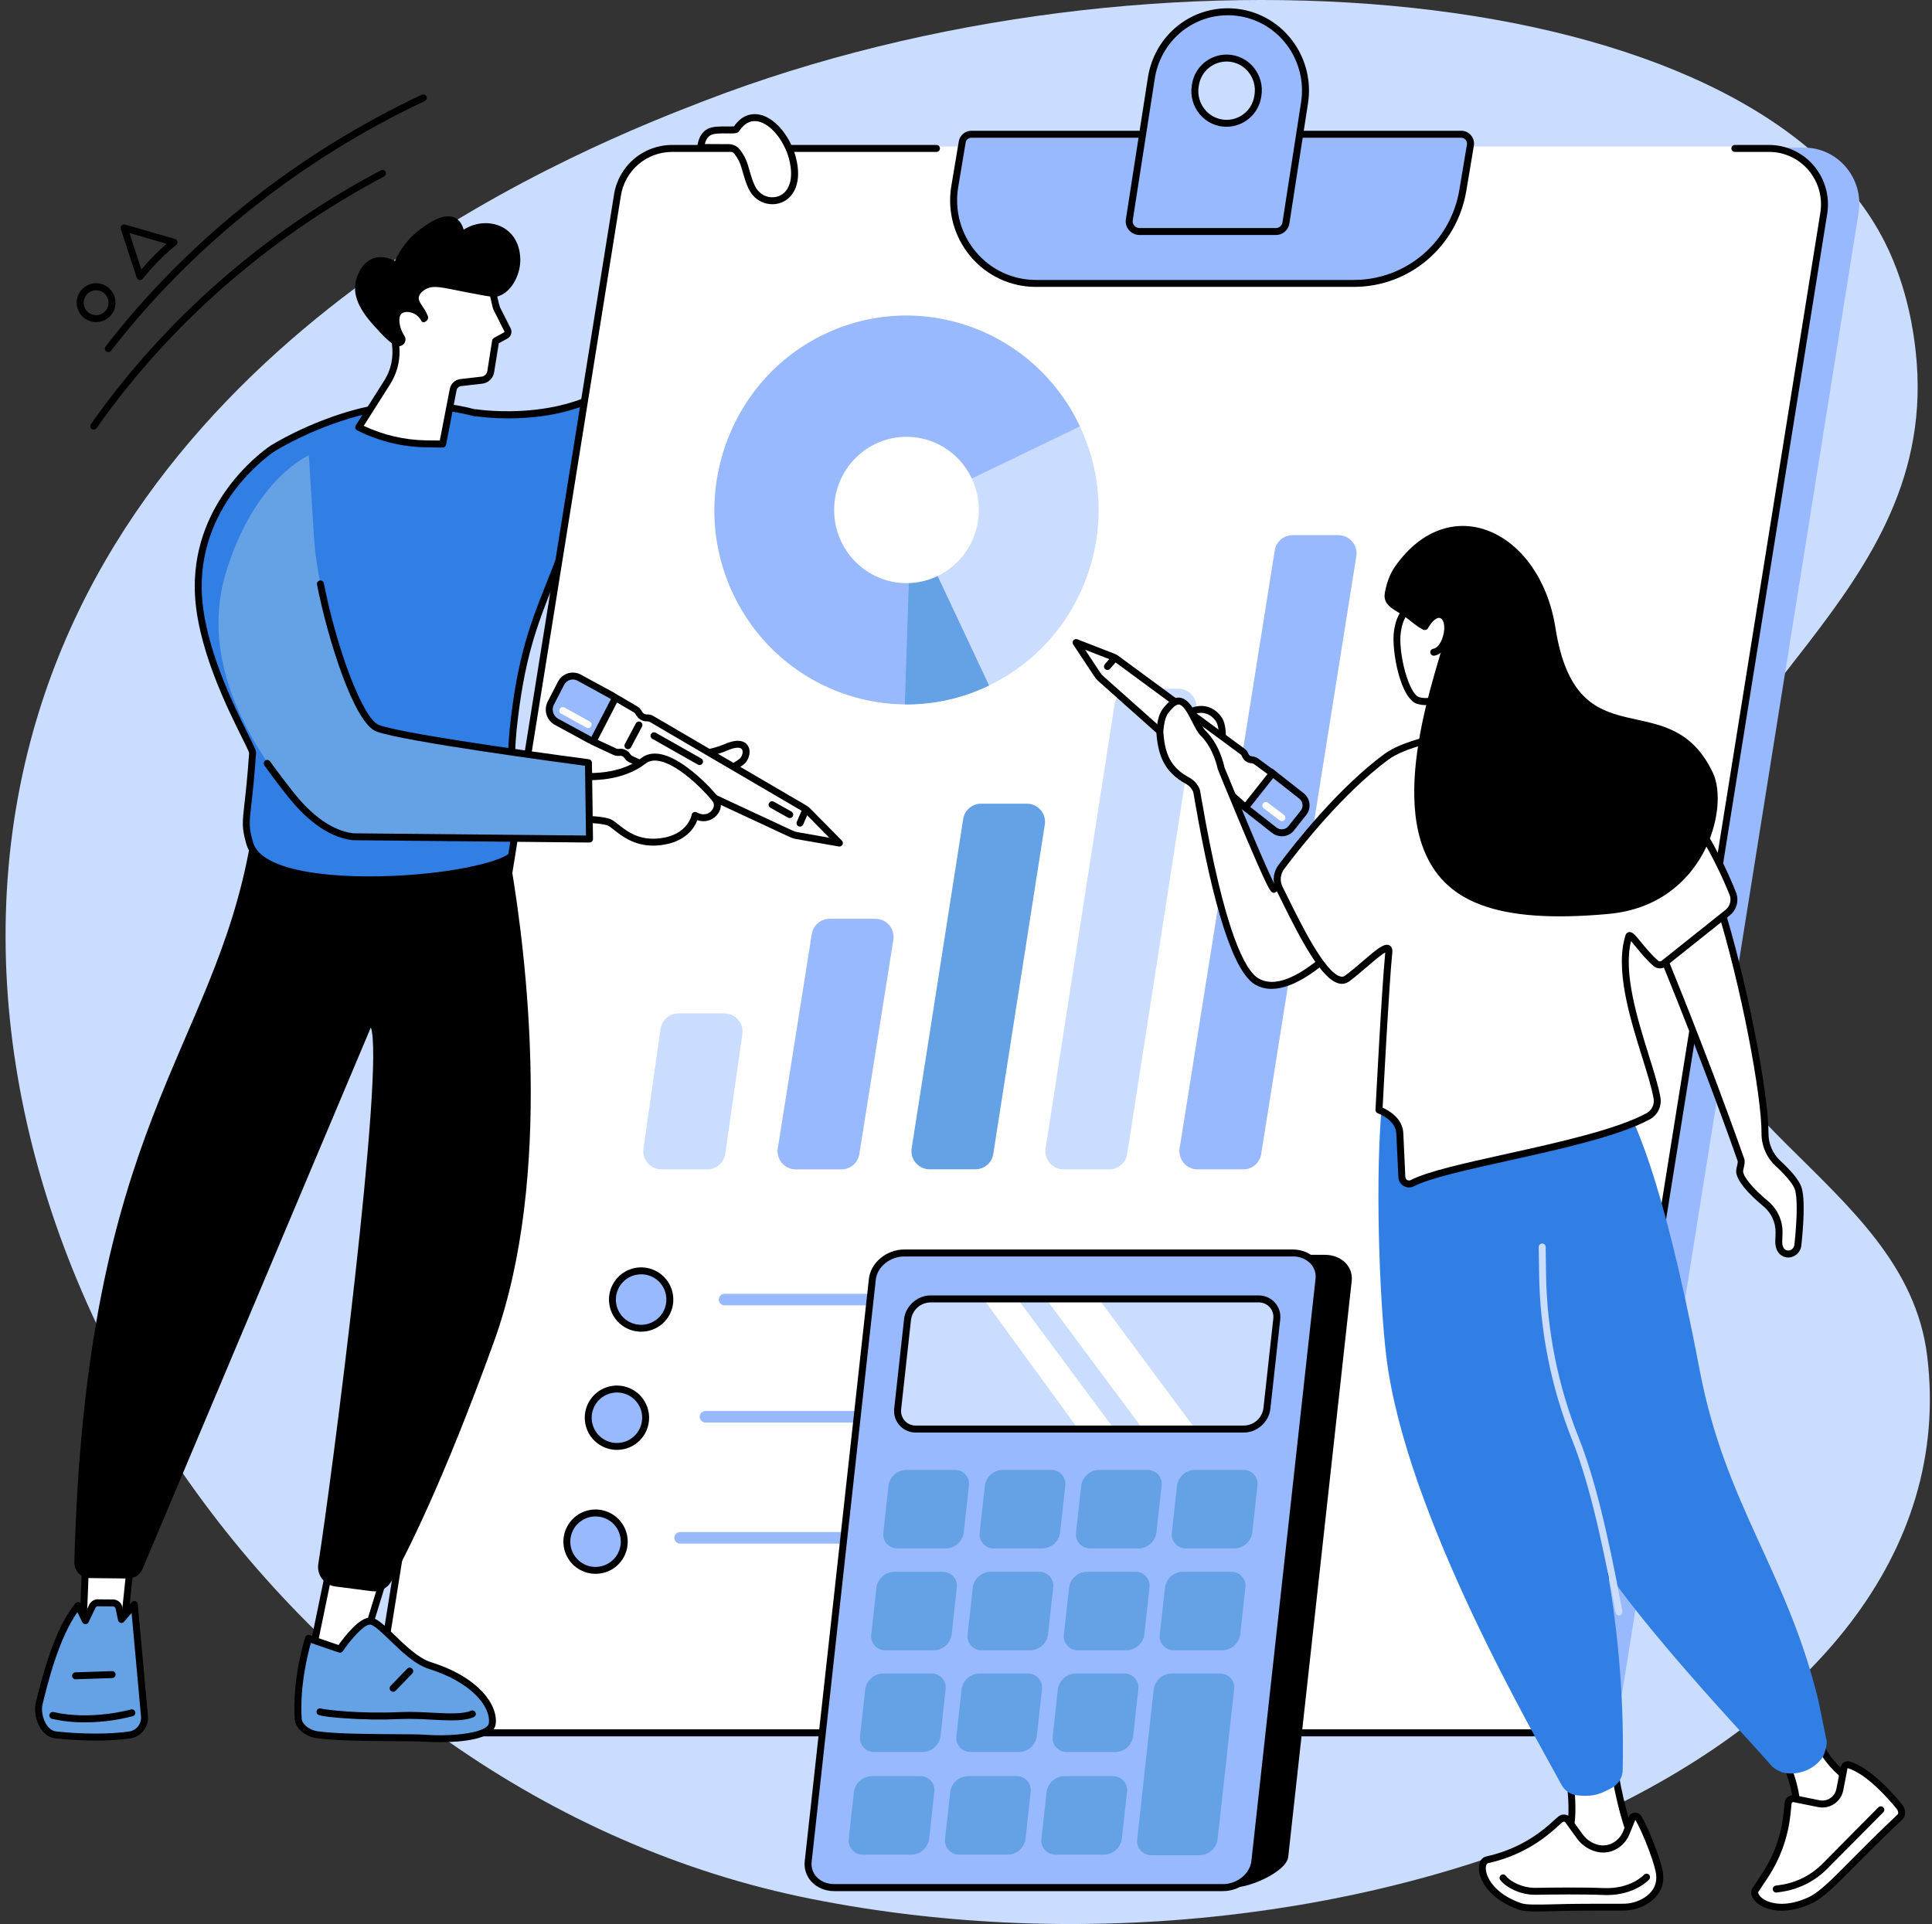 <svg xmlns="http://www.w3.org/2000/svg" width="251" height="250" viewBox="0 0 251 250" fill="none"><rect x="0" y="0" width="251" height="250" fill="#333333" stroke="none"/><g id="Illustration"><g id="Accounting"><path id="Vector" d="M91.444 13.128C77.586 18.48 18.462 41.318 3.936 96.387C-12.63 159.181 36.912 233.11 105.394 246.733C176.433 260.863 256.676 227.648 250.374 176.185C247.505 152.707 215.52 145.603 216.999 117.95C218.443 90.965 252.438 77.732 248.878 45.628C248.654 43.611 247.935 37.568 244.901 31.527C227.676 -2.787 149.661 -9.358 91.444 13.128Z" fill="#CADDFF"></path><g id="Group"><g id="Group_2"><path id="Vector_2" d="M101.081 18.598H93.047C93.047 18.598 90.228 39.072 82.575 47.693C75.323 55.857 61.748 53.617 61.748 53.617C61.748 53.617 61.748 53.634 61.736 53.66C56.486 52.216 50.498 52.533 46.416 53.62C40.016 55.329 35.393 58.29 35.393 58.29C35.393 58.29 25.517 64.587 25.752 76.604C25.934 85.929 32.87 97.029 32.815 97.824C32.206 106.723 31.523 106.419 32.443 109.589C34.678 117.287 66.323 114.112 66.885 110.583C67.396 107.384 65.928 102.031 66.663 94.835C67.827 83.489 70.139 79.451 72.77 72.454C87.3 71.264 96.689 62.981 99.611 49.678C102.633 35.954 101.081 18.598 101.081 18.598Z" fill="#317EE5"></path><path id="Vector_3" d="M47.999 114.785C40.361 114.785 33.1 113.472 32.016 109.715C31.399 107.595 31.477 106.915 31.764 104.387C31.927 102.954 32.149 100.994 32.367 97.83C32.312 97.6 31.882 96.737 31.428 95.824C29.487 91.92 25.446 83.794 25.305 76.617C25.063 64.481 35.05 57.973 35.147 57.909C35.193 57.879 39.902 54.885 46.297 53.182C50.039 52.186 56.021 51.669 61.663 53.171C61.715 53.163 61.767 53.163 61.819 53.171C61.955 53.195 75.235 55.273 82.233 47.394C89.707 38.979 92.569 18.741 92.596 18.538C92.611 18.43 92.665 18.331 92.748 18.259C92.83 18.188 92.935 18.148 93.044 18.148H101.078C101.191 18.148 101.3 18.19 101.383 18.266C101.466 18.342 101.518 18.446 101.529 18.558C101.544 18.733 103.045 36.14 100.05 49.774C97.054 63.408 87.481 71.603 73.088 72.879C72.663 74.002 72.246 75.051 71.842 76.068C69.817 81.171 68.07 85.579 67.114 94.88C66.704 98.924 66.991 102.41 67.226 105.212C67.413 107.449 67.561 109.216 67.332 110.654C66.942 113.102 57.451 114.334 52.487 114.643C51.005 114.736 49.491 114.785 47.999 114.785ZM54.117 53.143C51.157 53.143 48.459 53.54 46.532 54.053C40.272 55.719 35.682 58.637 35.637 58.667C35.539 58.729 25.977 64.979 26.204 76.592C26.341 83.566 30.32 91.57 32.233 95.416C33.069 97.098 33.286 97.55 33.266 97.85C33.045 101.054 32.822 103.042 32.656 104.482C32.372 106.991 32.312 107.514 32.877 109.46C34.035 113.445 44.133 114.255 52.429 113.738C60.873 113.212 66.279 111.503 66.438 110.509C66.651 109.18 66.499 107.375 66.324 105.285C66.087 102.446 65.79 98.912 66.213 94.786C67.181 85.36 68.953 80.897 71.004 75.731C71.439 74.639 71.888 73.509 72.346 72.29C72.377 72.21 72.429 72.141 72.497 72.089C72.566 72.038 72.647 72.007 72.733 71.999C86.858 70.842 96.248 62.879 99.17 49.577C101.88 37.242 100.871 21.756 100.664 19.047H93.438C92.998 22.006 90.077 39.923 82.912 47.99C75.963 55.811 63.623 54.343 61.873 54.089C61.792 54.113 61.705 54.113 61.623 54.089C59.174 53.442 56.65 53.124 54.117 53.143Z" fill="black"></path></g><g id="Group_3"><g id="Group_4"><g id="Group_5"><path id="Vector_4" d="M203.726 225.655H61.178C56.752 225.655 53.378 221.633 54.087 217.2L84.737 25.301C85.301 21.773 88.305 19.178 91.828 19.178H121.358L167.163 26.087L224.614 19.178H234.372C238.798 19.178 242.171 23.2 241.463 27.633L210.812 219.539C210.249 223.062 207.245 225.655 203.726 225.655Z" fill="#99B9FF"></path><path id="Vector_5" d="M199.19 225.156H56.647C52.22 225.156 48.847 221.141 49.555 216.716L80.211 25.149C80.473 23.453 81.331 21.907 82.63 20.786C83.93 19.666 85.587 19.046 87.302 19.037H229.846C234.272 19.037 237.646 23.052 236.937 27.478L206.282 219.044C206.02 220.739 205.162 222.286 203.862 223.406C202.562 224.527 200.906 225.147 199.19 225.156Z" fill="white"></path><path id="Vector_6" d="M199.191 225.608H56.648C55.547 225.607 54.46 225.367 53.461 224.904C52.462 224.442 51.576 223.768 50.863 222.929C50.134 222.073 49.599 221.068 49.297 219.984C48.994 218.901 48.93 217.765 49.109 216.654L79.766 25.32C80.04 23.516 80.951 21.871 82.334 20.681C83.716 19.492 85.479 18.837 87.303 18.835H121.661C121.781 18.835 121.896 18.882 121.981 18.967C122.066 19.052 122.113 19.167 122.113 19.287C122.113 19.407 122.066 19.522 121.981 19.607C121.896 19.691 121.781 19.739 121.661 19.739H87.303C85.694 19.742 84.139 20.32 82.921 21.37C81.702 22.42 80.899 23.872 80.658 25.463L50.001 216.798C49.843 217.779 49.899 218.783 50.167 219.741C50.435 220.698 50.907 221.586 51.552 222.343C52.179 223.082 52.96 223.676 53.84 224.084C54.72 224.492 55.678 224.704 56.648 224.705H199.191C200.8 224.702 202.354 224.123 203.573 223.073C204.792 222.023 205.595 220.572 205.836 218.981L236.493 27.646C236.651 26.665 236.595 25.661 236.328 24.703C236.06 23.746 235.588 22.858 234.944 22.101C234.316 21.362 233.535 20.767 232.655 20.36C231.775 19.952 230.817 19.74 229.847 19.739H225.389C225.269 19.739 225.154 19.691 225.069 19.607C224.985 19.522 224.937 19.407 224.937 19.287C224.937 19.167 224.985 19.052 225.069 18.967C225.154 18.882 225.269 18.835 225.389 18.835H229.847C230.947 18.836 232.035 19.076 233.034 19.539C234.032 20.001 234.919 20.676 235.631 21.515C236.36 22.371 236.895 23.376 237.198 24.459C237.5 25.542 237.564 26.678 237.385 27.788L206.731 219.128C206.456 220.931 205.544 222.576 204.161 223.765C202.778 224.953 201.015 225.607 199.191 225.608Z" fill="black"></path></g><g id="Group_6"><g id="Group_7"><path id="Vector_7" d="M175.882 36.827H134.562C127.958 36.827 122.941 30.816 124.043 24.234L125.008 18.459C125.053 18.177 125.198 17.92 125.415 17.734C125.633 17.548 125.909 17.446 126.195 17.444H189.841C190.017 17.445 190.191 17.485 190.35 17.56C190.509 17.636 190.65 17.745 190.763 17.88C190.876 18.015 190.958 18.173 191.003 18.343C191.049 18.513 191.057 18.691 191.027 18.865L190.05 24.716C188.879 31.709 182.893 36.827 175.882 36.827Z" fill="#99B9FF"></path><path id="Vector_8" d="M175.881 37.278H134.562C132.952 37.277 131.363 36.924 129.904 36.245C128.445 35.566 127.151 34.577 126.114 33.347C125.05 32.091 124.274 30.618 123.839 29.031C123.404 27.444 123.321 25.781 123.596 24.158L124.56 18.385C124.623 17.996 124.822 17.642 125.123 17.386C125.424 17.131 125.805 16.991 126.2 16.993H189.846C190.086 16.992 190.322 17.045 190.54 17.146C190.757 17.247 190.95 17.394 191.104 17.578C191.262 17.764 191.378 17.983 191.442 18.219C191.507 18.455 191.519 18.703 191.478 18.944L190.5 24.795C189.284 32.027 183.138 37.278 175.881 37.278ZM126.193 17.897C126.014 17.898 125.841 17.963 125.705 18.08C125.569 18.197 125.479 18.358 125.451 18.535L124.488 24.307C124.237 25.801 124.314 27.331 124.715 28.792C125.116 30.252 125.831 31.608 126.81 32.763C127.763 33.894 128.95 34.803 130.29 35.427C131.63 36.051 133.09 36.374 134.569 36.375H175.881C182.696 36.375 188.466 31.44 189.601 24.642L190.579 18.791C190.599 18.68 190.593 18.566 190.563 18.457C190.534 18.349 190.48 18.248 190.407 18.162C190.338 18.079 190.251 18.011 190.153 17.965C190.055 17.919 189.948 17.895 189.839 17.896L126.193 17.897Z" fill="black"></path></g><g id="Group_8"><path id="Vector_9" d="M148.069 30.084H165.713C166.035 30.093 166.348 29.986 166.596 29.782C166.844 29.577 167.009 29.29 167.06 28.973L169.478 13.366C170.448 7.155 165.722 1.526 159.529 1.526C154.575 1.526 150.358 5.17 149.58 10.133L146.722 28.529C146.689 28.723 146.7 28.921 146.753 29.111C146.806 29.3 146.9 29.475 147.029 29.624C147.157 29.772 147.317 29.89 147.497 29.97C147.677 30.049 147.872 30.088 148.069 30.084ZM155.287 11.144L155.306 11.026C155.46 10.058 155.952 9.176 156.696 8.538C157.439 7.899 158.385 7.545 159.365 7.538C161.912 7.538 163.846 9.861 163.425 12.411L163.405 12.529C163.252 13.497 162.759 14.379 162.016 15.018C161.272 15.657 160.326 16.011 159.346 16.017C156.801 16.017 154.865 13.693 155.287 11.144Z" fill="#99B9FF"></path><path id="Vector_10" d="M165.713 30.537H148.068C147.803 30.538 147.541 30.483 147.3 30.373C147.059 30.264 146.844 30.103 146.672 29.903C146.505 29.706 146.383 29.475 146.314 29.227C146.245 28.978 146.232 28.717 146.274 28.463L149.133 10.068C149.953 4.858 154.325 1.075 159.528 1.075C161.039 1.077 162.531 1.407 163.903 2.042C165.274 2.676 166.491 3.601 167.471 4.751C168.484 5.935 169.229 7.325 169.653 8.824C170.078 10.324 170.172 11.898 169.93 13.437L167.512 29.044C167.445 29.469 167.225 29.855 166.894 30.13C166.563 30.405 166.143 30.549 165.713 30.537ZM159.528 1.985C154.769 1.985 150.771 5.445 150.025 10.213L147.166 28.604C147.144 28.729 147.149 28.858 147.182 28.982C147.215 29.105 147.275 29.219 147.357 29.317C147.446 29.418 147.555 29.498 147.677 29.552C147.8 29.607 147.932 29.634 148.066 29.632H165.711C165.925 29.643 166.135 29.575 166.302 29.44C166.468 29.305 166.579 29.114 166.613 28.903L169.031 13.298C169.253 11.888 169.168 10.446 168.78 9.072C168.392 7.699 167.711 6.425 166.784 5.34C165.889 4.289 164.777 3.444 163.525 2.864C162.272 2.284 160.909 1.982 159.528 1.979V1.985ZM159.345 16.475C158.685 16.474 158.034 16.33 157.436 16.052C156.837 15.773 156.307 15.367 155.882 14.863C155.444 14.346 155.123 13.739 154.944 13.085C154.764 12.431 154.729 11.745 154.841 11.076L154.86 10.959C154.991 10.095 155.368 9.288 155.945 8.633C156.523 7.978 157.277 7.503 158.118 7.265C158.958 7.027 159.849 7.037 160.684 7.292C161.519 7.547 162.263 8.038 162.827 8.705C163.266 9.222 163.587 9.829 163.767 10.483C163.947 11.137 163.982 11.823 163.87 12.492L163.851 12.609C163.681 13.683 163.134 14.662 162.309 15.369C161.483 16.077 160.432 16.467 159.345 16.47V16.475ZM155.732 11.224C155.641 11.764 155.669 12.316 155.814 12.844C155.959 13.372 156.218 13.861 156.572 14.278C157.024 14.814 157.621 15.207 158.292 15.412C158.962 15.616 159.677 15.623 160.351 15.431C161.026 15.239 161.63 14.857 162.092 14.33C162.555 13.804 162.856 13.155 162.958 12.462L162.978 12.345C163.068 11.806 163.04 11.253 162.895 10.725C162.75 10.197 162.492 9.707 162.139 9.289C161.686 8.754 161.089 8.361 160.419 8.156C159.748 7.952 159.033 7.945 158.359 8.137C157.685 8.329 157.081 8.711 156.618 9.238C156.156 9.764 155.855 10.413 155.752 11.106L155.732 11.224Z" fill="black"></path></g></g></g><g id="Group_9"><g id="Group_10"><path id="Vector_11" d="M165.608 71.533L153.254 149.198C153.199 149.534 153.217 149.879 153.307 150.207C153.397 150.536 153.557 150.841 153.777 151.102C153.997 151.363 154.27 151.573 154.579 151.718C154.887 151.863 155.224 151.939 155.564 151.941H161.541C162.1 151.939 162.64 151.737 163.063 151.372C163.487 151.007 163.766 150.503 163.851 149.951L176.208 72.285C176.264 71.948 176.247 71.603 176.156 71.273C176.066 70.943 175.905 70.637 175.685 70.376C175.464 70.114 175.19 69.904 174.88 69.759C174.57 69.614 174.233 69.538 173.891 69.537H167.911C167.353 69.541 166.814 69.744 166.392 70.11C165.97 70.476 165.692 70.98 165.608 71.533Z" fill="#99B9FF"></path><path id="Vector_12" d="M144.806 91.477L135.839 149.208C135.785 149.543 135.804 149.886 135.895 150.214C135.986 150.541 136.147 150.845 136.366 151.105C136.586 151.364 136.859 151.573 137.167 151.717C137.475 151.862 137.81 151.937 138.15 151.94H144.129C144.69 151.937 145.231 151.734 145.655 151.368C146.079 151.001 146.358 150.495 146.441 149.941L155.411 92.214C155.465 91.879 155.445 91.536 155.354 91.208C155.263 90.881 155.102 90.577 154.882 90.318C154.663 90.058 154.39 89.849 154.082 89.705C153.775 89.561 153.439 89.485 153.099 89.482H147.117C146.557 89.485 146.017 89.687 145.593 90.053C145.17 90.418 144.89 90.923 144.806 91.477Z" fill="#CADDFF"></path><path id="Vector_13" d="M125.136 106.422L118.442 149.201C118.388 149.537 118.407 149.88 118.498 150.207C118.59 150.535 118.75 150.839 118.97 151.098C119.189 151.358 119.462 151.567 119.77 151.711C120.078 151.855 120.414 151.931 120.753 151.933H126.732C127.292 151.931 127.832 151.728 128.256 151.362C128.68 150.996 128.959 150.491 129.043 149.937L135.737 107.159C135.791 106.823 135.771 106.48 135.68 106.153C135.589 105.825 135.428 105.521 135.209 105.262C134.989 105.002 134.716 104.793 134.408 104.649C134.101 104.505 133.765 104.429 133.426 104.427H127.445C126.885 104.429 126.345 104.632 125.922 104.998C125.498 105.364 125.22 105.869 125.136 106.422Z" fill="#64A1E5"></path><path id="Vector_14" d="M105.462 121.373L101.049 149.2C100.994 149.536 101.012 149.88 101.102 150.209C101.192 150.537 101.353 150.843 101.572 151.103C101.792 151.364 102.065 151.574 102.374 151.718C102.682 151.863 103.018 151.939 103.359 151.942H109.336C109.895 151.939 110.435 151.737 110.858 151.372C111.282 151.007 111.561 150.503 111.646 149.95L116.061 122.123C116.117 121.787 116.099 121.443 116.008 121.114C115.918 120.786 115.758 120.481 115.538 120.22C115.319 119.96 115.045 119.75 114.737 119.605C114.428 119.46 114.092 119.384 113.751 119.382H107.772C107.213 119.384 106.673 119.586 106.249 119.951C105.826 120.317 105.546 120.821 105.462 121.373Z" fill="#99B9FF"></path><path id="Vector_15" d="M85.819 133.704L83.602 149.236C83.552 149.57 83.575 149.911 83.668 150.235C83.761 150.56 83.923 150.86 84.143 151.117C84.362 151.373 84.634 151.58 84.941 151.722C85.247 151.864 85.58 151.939 85.917 151.941H91.905C92.472 151.94 93.019 151.735 93.445 151.362C93.872 150.99 94.15 150.475 94.228 149.914L96.448 134.38C96.497 134.045 96.474 133.704 96.381 133.379C96.287 133.054 96.124 132.753 95.904 132.496C95.684 132.24 95.411 132.033 95.104 131.891C94.797 131.75 94.463 131.675 94.125 131.674H88.135C87.569 131.677 87.023 131.883 86.598 132.256C86.173 132.629 85.896 133.143 85.819 133.704Z" fill="#CADDFF"></path></g><g id="Group_11"><g id="Group_12"><path id="Vector_16" d="M83.339 172.581C85.373 172.581 87.022 170.914 87.022 168.856C87.022 166.799 85.373 165.131 83.339 165.131C81.305 165.131 79.656 166.799 79.656 168.856C79.656 170.914 81.305 172.581 83.339 172.581Z" fill="#99B9FF"></path><path id="Vector_17" d="M83.34 173.034C82.511 173.043 81.699 172.805 81.006 172.351C80.313 171.897 79.771 171.248 79.448 170.485C79.125 169.722 79.036 168.881 79.192 168.067C79.349 167.254 79.743 166.505 80.326 165.916C80.908 165.327 81.653 164.925 82.465 164.76C83.276 164.595 84.119 164.675 84.885 164.99C85.651 165.305 86.306 165.841 86.768 166.529C87.229 167.217 87.475 168.027 87.475 168.855C87.48 169.957 87.047 171.017 86.272 171.8C85.496 172.583 84.442 173.027 83.34 173.034ZM83.34 165.582C82.689 165.573 82.051 165.757 81.505 166.111C80.96 166.466 80.532 166.974 80.277 167.573C80.021 168.171 79.95 168.831 80.071 169.471C80.192 170.11 80.5 170.698 80.957 171.162C81.413 171.625 81.997 171.942 82.635 172.072C83.272 172.203 83.934 172.141 84.535 171.894C85.137 171.647 85.652 171.227 86.015 170.687C86.377 170.147 86.571 169.511 86.571 168.861C86.574 168.433 86.494 168.009 86.333 167.612C86.173 167.215 85.936 166.854 85.636 166.549C85.336 166.244 84.978 166.001 84.585 165.835C84.191 165.668 83.768 165.58 83.34 165.577V165.582Z" fill="black"></path></g><g id="Group_13"><path id="Vector_18" d="M80.197 187.937C82.231 187.937 83.88 186.269 83.88 184.211C83.88 182.154 82.231 180.486 80.197 180.486C78.163 180.486 76.514 182.154 76.514 184.211C76.514 186.269 78.163 187.937 80.197 187.937Z" fill="#99B9FF"></path><path id="Vector_19" d="M80.196 188.39C79.368 188.399 78.555 188.162 77.862 187.708C77.169 187.254 76.626 186.605 76.302 185.842C75.979 185.08 75.889 184.238 76.045 183.424C76.201 182.611 76.596 181.862 77.178 181.273C77.761 180.683 78.505 180.281 79.317 180.116C80.129 179.951 80.972 180.031 81.738 180.346C82.504 180.66 83.16 181.196 83.621 181.884C84.082 182.572 84.329 183.382 84.329 184.211C84.333 185.312 83.901 186.371 83.126 187.154C82.352 187.938 81.298 188.382 80.196 188.39ZM80.196 180.937C79.546 180.928 78.907 181.112 78.362 181.467C77.816 181.821 77.389 182.33 77.133 182.928C76.878 183.526 76.806 184.187 76.927 184.826C77.048 185.465 77.356 186.054 77.813 186.517C78.269 186.98 78.854 187.297 79.491 187.428C80.128 187.558 80.79 187.496 81.392 187.25C81.994 187.003 82.508 186.583 82.871 186.043C83.233 185.502 83.427 184.867 83.427 184.216C83.433 183.353 83.096 182.523 82.49 181.908C81.885 181.293 81.059 180.944 80.196 180.937Z" fill="black"></path></g><g id="Group_14"><path id="Vector_20" d="M77.415 204.041C79.45 204.041 81.099 202.373 81.099 200.316C81.099 198.259 79.45 196.591 77.415 196.591C75.381 196.591 73.732 198.259 73.732 200.316C73.732 202.373 75.381 204.041 77.415 204.041Z" fill="#99B9FF"></path><path id="Vector_21" d="M77.416 204.494C76.588 204.503 75.775 204.265 75.082 203.811C74.389 203.357 73.847 202.708 73.524 201.945C73.201 201.182 73.112 200.34 73.269 199.527C73.425 198.713 73.82 197.964 74.402 197.376C74.985 196.787 75.73 196.385 76.542 196.22C77.354 196.055 78.196 196.136 78.962 196.451C79.728 196.766 80.383 197.302 80.844 197.99C81.305 198.678 81.552 199.488 81.551 200.317C81.556 201.419 81.123 202.478 80.348 203.261C79.573 204.044 78.518 204.488 77.416 204.494ZM77.416 197.042C76.766 197.033 76.127 197.217 75.582 197.572C75.037 197.926 74.609 198.435 74.354 199.033C74.099 199.632 74.027 200.292 74.148 200.931C74.27 201.57 74.578 202.159 75.035 202.622C75.491 203.085 76.075 203.402 76.713 203.533C77.35 203.663 78.011 203.601 78.613 203.354C79.215 203.107 79.73 202.687 80.092 202.147C80.455 201.607 80.648 200.971 80.648 200.321C80.654 199.457 80.317 198.627 79.711 198.012C79.105 197.397 78.279 197.048 77.416 197.042Z" fill="black"></path></g><path id="Vector_22" d="M133.506 169.61H94.077C93.888 169.594 93.713 169.508 93.585 169.369C93.458 169.229 93.387 169.047 93.387 168.859C93.387 168.67 93.458 168.488 93.585 168.349C93.713 168.209 93.888 168.123 94.077 168.107H133.506C133.694 168.123 133.869 168.209 133.997 168.349C134.125 168.488 134.196 168.67 134.196 168.859C134.196 169.047 134.125 169.229 133.997 169.369C133.869 169.508 133.694 169.594 133.506 169.61Z" fill="#99B9FF"></path><path id="Vector_23" d="M131.039 184.84H126.941C126.838 184.846 126.735 184.831 126.639 184.796C126.542 184.761 126.454 184.707 126.379 184.636C126.305 184.566 126.245 184.481 126.204 184.387C126.164 184.293 126.143 184.191 126.143 184.088C126.143 183.986 126.164 183.884 126.204 183.79C126.245 183.696 126.305 183.611 126.379 183.54C126.454 183.47 126.542 183.416 126.639 183.381C126.735 183.346 126.838 183.331 126.941 183.337H131.039C131.141 183.331 131.244 183.346 131.341 183.381C131.437 183.416 131.526 183.47 131.6 183.54C131.675 183.611 131.735 183.696 131.775 183.79C131.816 183.884 131.837 183.986 131.837 184.088C131.837 184.191 131.816 184.293 131.775 184.387C131.735 184.481 131.675 184.566 131.6 184.636C131.526 184.707 131.437 184.761 131.341 184.796C131.244 184.831 131.141 184.846 131.039 184.84Z" fill="#99B9FF"></path><path id="Vector_24" d="M119.434 184.838H91.608C91.416 184.827 91.237 184.743 91.105 184.603C90.974 184.463 90.9 184.279 90.9 184.087C90.9 183.895 90.974 183.711 91.105 183.571C91.237 183.431 91.416 183.347 91.608 183.336H119.434C119.626 183.347 119.806 183.431 119.937 183.571C120.068 183.711 120.142 183.895 120.142 184.087C120.142 184.279 120.068 184.463 119.937 184.603C119.806 184.743 119.626 184.827 119.434 184.838Z" fill="#99B9FF"></path><path id="Vector_25" d="M127.832 200.57H88.402C88.299 200.576 88.196 200.562 88.1 200.527C88.003 200.492 87.915 200.437 87.84 200.367C87.766 200.297 87.706 200.212 87.665 200.117C87.624 200.023 87.603 199.922 87.603 199.819C87.603 199.716 87.624 199.615 87.665 199.52C87.706 199.426 87.766 199.341 87.84 199.271C87.915 199.2 88.003 199.146 88.1 199.111C88.196 199.076 88.299 199.061 88.402 199.068H127.832C128.023 199.079 128.203 199.163 128.335 199.303C128.466 199.443 128.539 199.627 128.539 199.819C128.539 200.011 128.466 200.195 128.335 200.335C128.203 200.475 128.023 200.559 127.832 200.57Z" fill="#99B9FF"></path></g><g id="Group_15"><path id="Vector_26" d="M140.305 55.408C146.23 68.004 140.939 83.075 128.488 89.069L117.033 66.237L140.305 55.408Z" fill="#CADDFF"></path><path id="Vector_27" d="M140.307 55.409C134.212 42.456 118.632 37.162 105.979 43.992C94.682 50.089 89.769 64.087 94.734 76.027C100.294 89.4 115.685 95.234 128.49 89.07L118.346 67.49C118.191 67.164 118.172 66.791 118.291 66.451C118.41 66.111 118.659 65.832 118.983 65.674L140.307 55.409Z" fill="#99B9FF"></path><path id="Vector_28" d="M128.491 89.075L118.347 67.49L117.551 91.519C121.337 91.555 125.08 90.719 128.491 89.075Z" fill="#64A1E5"></path><path id="Vector_29" d="M117.769 75.77C122.959 75.77 127.166 71.514 127.166 66.263C127.166 61.013 122.959 56.757 117.769 56.757C112.579 56.757 108.371 61.013 108.371 66.263C108.371 71.514 112.579 75.77 117.769 75.77Z" fill="white"></path></g></g></g><g id="Group_16"><g id="Group_17"><g id="Group_18"><g id="Group_19"><path id="Vector_30" d="M85.467 98.526C85.467 98.526 91.269 98.439 94.3 97.111C97.332 95.783 97.285 98.086 96.427 98.896C95.732 99.553 91.542 101.91 87.787 102.184L85.467 98.526Z" fill="white"></path><path id="Vector_31" d="M87.787 102.635C87.71 102.635 87.636 102.615 87.569 102.579C87.502 102.542 87.446 102.489 87.405 102.424L85.083 98.766C85.04 98.698 85.015 98.62 85.012 98.54C85.009 98.459 85.028 98.38 85.066 98.309C85.104 98.238 85.16 98.179 85.229 98.137C85.298 98.095 85.377 98.073 85.457 98.072C85.515 98.072 91.203 97.971 94.116 96.695C96.084 95.834 96.86 96.433 97.147 96.866C97.627 97.591 97.321 98.67 96.737 99.224C95.918 99.991 91.594 102.358 87.819 102.639L87.787 102.635ZM86.272 98.946L88.022 101.705C91.633 101.347 95.55 99.097 96.117 98.562C96.445 98.254 96.586 97.647 96.39 97.36C96.222 97.106 95.629 97.013 94.478 97.519C92.049 98.588 87.989 98.875 86.272 98.951V98.946Z" fill="black"></path></g><g id="Group_20"><g id="Group_21"><path id="Vector_32" d="M77.006 96.329L79.883 90.592L82.552 92.16C82.7 92.247 82.826 92.367 82.918 92.511L83.086 92.773C83.189 92.934 83.332 93.065 83.501 93.151C83.671 93.239 83.861 93.279 84.051 93.268C84.26 93.254 84.468 93.301 84.649 93.404L104.499 105.025C104.663 105.12 104.814 105.237 104.947 105.373L109.045 109.531L103.581 108.575C103.282 108.522 102.991 108.431 102.716 108.302L81.951 98.628C81.773 98.546 81.621 98.416 81.511 98.253L81.484 98.213C81.381 98.06 81.24 97.936 81.076 97.853C80.911 97.77 80.727 97.731 80.543 97.739L80.356 97.75C80.183 97.759 80.011 97.725 79.856 97.652L77.006 96.329Z" fill="white"></path><path id="Vector_33" d="M109.055 109.99C109.029 109.992 109.003 109.992 108.977 109.99L103.506 109.034C103.168 108.975 102.84 108.871 102.529 108.725L81.764 99.053C81.513 98.934 81.298 98.751 81.141 98.521L81.114 98.48C81.055 98.391 80.973 98.319 80.877 98.271C80.781 98.223 80.675 98.201 80.568 98.207L80.38 98.217C80.134 98.231 79.888 98.184 79.665 98.08L76.819 96.755C76.764 96.729 76.716 96.693 76.675 96.648C76.635 96.603 76.604 96.551 76.584 96.494C76.564 96.437 76.556 96.376 76.559 96.316C76.563 96.256 76.579 96.197 76.606 96.143L79.484 90.405C79.512 90.35 79.551 90.301 79.598 90.261C79.646 90.222 79.701 90.192 79.76 90.175C79.819 90.157 79.882 90.152 79.943 90.159C80.004 90.167 80.064 90.187 80.117 90.218L82.786 91.784C82.995 91.906 83.172 92.077 83.303 92.281L83.471 92.542C83.53 92.634 83.612 92.71 83.71 92.76C83.808 92.811 83.917 92.835 84.027 92.83C84.326 92.811 84.624 92.882 84.882 93.035L104.729 104.646C104.929 104.761 105.113 104.903 105.275 105.068L109.374 109.226C109.437 109.289 109.479 109.37 109.497 109.457C109.514 109.545 109.505 109.636 109.47 109.718C109.436 109.801 109.378 109.871 109.304 109.92C109.229 109.969 109.142 109.996 109.053 109.995L109.055 109.99ZM80.602 97.285C80.85 97.287 81.095 97.348 81.314 97.466C81.534 97.583 81.722 97.751 81.861 97.957L81.889 97.998C81.951 98.096 82.039 98.174 82.143 98.225L102.908 107.898C103.147 108.01 103.4 108.09 103.66 108.136L107.738 108.852L104.63 105.7C104.524 105.594 104.405 105.502 104.275 105.427L84.425 93.808C84.322 93.747 84.203 93.718 84.083 93.725C83.813 93.739 83.545 93.682 83.305 93.558C83.065 93.435 82.862 93.25 82.716 93.023L82.549 92.762C82.495 92.677 82.422 92.607 82.335 92.557L80.083 91.234L77.624 96.122L80.047 97.252C80.136 97.293 80.234 97.312 80.333 97.308L80.52 97.297L80.602 97.285Z" fill="black"></path></g><path id="Vector_34" d="M103.933 107.406C103.871 107.406 103.81 107.393 103.753 107.368C103.643 107.32 103.557 107.23 103.513 107.118C103.47 107.007 103.472 106.882 103.521 106.772L104.276 105.039C104.324 104.929 104.414 104.842 104.525 104.799C104.637 104.755 104.762 104.757 104.872 104.805C104.982 104.853 105.068 104.943 105.112 105.055C105.156 105.166 105.153 105.291 105.105 105.401L104.348 107.134C104.313 107.215 104.255 107.284 104.181 107.332C104.107 107.38 104.021 107.406 103.933 107.406Z" fill="black"></path><g id="Group_22"><path id="Vector_35" d="M75.267 88.062L79.588 90.413C79.695 90.472 79.774 90.57 79.81 90.686C79.845 90.802 79.834 90.928 79.778 91.036L77.241 95.945C77.213 95.999 77.175 96.047 77.129 96.086C77.082 96.125 77.028 96.154 76.97 96.172C76.912 96.19 76.851 96.197 76.791 96.191C76.73 96.184 76.671 96.166 76.618 96.137L72.305 93.792C71.89 93.568 71.579 93.192 71.436 92.743C71.294 92.293 71.332 91.806 71.543 91.385L72.897 88.764C73.004 88.56 73.15 88.379 73.329 88.233C73.507 88.086 73.712 87.977 73.933 87.912C74.154 87.846 74.386 87.826 74.615 87.852C74.844 87.877 75.066 87.949 75.267 88.062Z" fill="#99B9FF"></path><path id="Vector_36" d="M76.835 96.644C76.683 96.644 76.534 96.606 76.402 96.534L72.09 94.188C71.574 93.907 71.186 93.437 71.009 92.876C70.833 92.316 70.88 91.709 71.142 91.182L72.497 88.561C72.628 88.306 72.808 88.08 73.028 87.896C73.248 87.712 73.502 87.575 73.776 87.491C74.058 87.404 74.355 87.376 74.648 87.406C74.941 87.437 75.226 87.526 75.484 87.669L79.805 90.02C80.015 90.136 80.171 90.329 80.241 90.559C80.311 90.788 80.289 91.036 80.179 91.249L77.644 96.156C77.588 96.265 77.511 96.362 77.417 96.44C77.323 96.518 77.214 96.576 77.097 96.611C77.012 96.635 76.923 96.646 76.835 96.644ZM74.418 88.293C74.29 88.293 74.163 88.313 74.041 88.35C73.882 88.398 73.734 88.478 73.607 88.585C73.479 88.691 73.375 88.823 73.299 88.971L71.945 91.591C71.79 91.908 71.763 92.272 71.871 92.609C71.978 92.945 72.212 93.226 72.522 93.394L76.835 95.74L79.377 90.829L75.052 88.457C74.858 88.351 74.64 88.294 74.418 88.293Z" fill="black"></path></g><path id="Vector_37" d="M81.576 97.344C81.503 97.344 81.431 97.326 81.366 97.292C81.26 97.236 81.18 97.14 81.145 97.025C81.11 96.91 81.121 96.786 81.177 96.68L82.609 93.99C82.665 93.884 82.761 93.805 82.876 93.77C82.99 93.734 83.114 93.746 83.22 93.802C83.326 93.859 83.406 93.954 83.441 94.069C83.476 94.184 83.464 94.308 83.408 94.414L81.977 97.105C81.938 97.177 81.88 97.238 81.809 97.28C81.739 97.322 81.658 97.344 81.576 97.344Z" fill="black"></path><path id="Vector_38" d="M90.884 99.406C90.806 99.406 90.73 99.385 90.662 99.347L84.744 95.994C84.693 95.965 84.647 95.926 84.611 95.879C84.575 95.832 84.548 95.779 84.532 95.722C84.516 95.665 84.512 95.605 84.519 95.546C84.526 95.487 84.545 95.431 84.574 95.379C84.604 95.327 84.643 95.282 84.689 95.246C84.736 95.209 84.79 95.182 84.847 95.166C84.904 95.151 84.964 95.146 85.022 95.154C85.081 95.161 85.138 95.18 85.19 95.209L91.108 98.56C91.195 98.609 91.263 98.686 91.302 98.778C91.341 98.87 91.348 98.973 91.322 99.069C91.296 99.166 91.24 99.251 91.16 99.312C91.081 99.373 90.984 99.406 90.884 99.406Z" fill="black"></path><path id="Vector_39" d="M102.606 106.303C102.529 106.302 102.453 106.283 102.385 106.245L100.073 104.947C99.972 104.887 99.899 104.789 99.869 104.676C99.838 104.562 99.854 104.441 99.911 104.338C99.969 104.235 100.065 104.159 100.177 104.126C100.29 104.092 100.412 104.104 100.516 104.159L102.828 105.457C102.914 105.506 102.982 105.583 103.021 105.674C103.06 105.766 103.067 105.868 103.042 105.965C103.017 106.061 102.96 106.147 102.882 106.208C102.803 106.269 102.706 106.302 102.606 106.303Z" fill="black"></path><path id="Vector_40" d="M76.404 94.6C76.328 94.6 76.253 94.581 76.187 94.544L72.885 92.717C72.785 92.657 72.712 92.56 72.681 92.447C72.651 92.334 72.666 92.214 72.722 92.111C72.779 92.009 72.873 91.932 72.985 91.898C73.097 91.863 73.218 91.874 73.322 91.926L76.624 93.753C76.711 93.802 76.78 93.878 76.819 93.97C76.859 94.062 76.866 94.164 76.841 94.261C76.816 94.358 76.76 94.444 76.68 94.505C76.601 94.566 76.504 94.6 76.404 94.6Z" fill="white"></path></g><g id="Group_23"><path id="Vector_41" d="M75.008 100.82C75.008 100.82 80.142 101.555 83.604 98.856C86.549 96.561 92.513 103.132 93.03 103.966C93.757 105.147 92.158 107.002 90.313 105.951C90.313 105.951 89.825 108.879 85.843 109.367C81.86 109.854 80.161 107.226 79.093 106.832C78.024 106.439 74.963 106.423 74.963 106.423L75.008 100.82Z" fill="white"></path><path id="Vector_42" d="M84.883 109.877C82.353 109.877 80.784 108.633 79.801 107.855C79.447 107.581 79.142 107.333 78.932 107.256C78.112 106.956 75.79 106.875 74.955 106.87C74.835 106.868 74.72 106.819 74.636 106.733C74.552 106.647 74.505 106.532 74.506 106.412L74.555 100.811C74.556 100.747 74.57 100.683 74.597 100.625C74.624 100.566 74.663 100.514 74.712 100.472C74.761 100.43 74.818 100.399 74.88 100.381C74.941 100.363 75.006 100.358 75.07 100.367C75.121 100.367 80.059 101.039 83.326 98.494C83.985 97.979 84.808 97.811 85.768 97.98C89.002 98.564 92.996 103.051 93.41 103.718C93.842 104.42 93.698 105.338 93.055 106.004C92.742 106.323 92.344 106.546 91.908 106.646C91.472 106.746 91.016 106.717 90.596 106.565C90.235 107.521 89.122 109.409 85.894 109.808C85.559 109.852 85.221 109.875 84.883 109.877ZM75.414 105.972C76.339 105.994 78.352 106.08 79.24 106.408C79.587 106.535 79.922 106.806 80.357 107.147C81.481 108.038 83.021 109.258 85.778 108.923C89.384 108.478 89.854 105.903 89.858 105.877C89.87 105.805 89.9 105.737 89.943 105.679C89.987 105.621 90.044 105.574 90.11 105.543C90.176 105.512 90.248 105.497 90.321 105.499C90.394 105.502 90.464 105.522 90.528 105.558C91.339 106.021 92.03 105.773 92.402 105.386C92.694 105.083 92.88 104.601 92.637 104.203C92.298 103.657 88.532 99.404 85.603 98.875C84.897 98.747 84.332 98.857 83.877 99.213C80.914 101.521 76.871 101.435 75.45 101.321L75.414 105.972Z" fill="black"></path></g></g><path id="Vector_43" d="M40.124 59.163C40.124 59.163 33.098 62.148 29.378 74.299C27.328 81.013 27.704 90.575 37.811 103.28C39.831 105.823 42.67 108.351 45.871 108.717L76.585 109.018L76.449 99.097C76.449 99.097 52.633 95.98 49.054 94.622C45.883 93.418 41.292 77.754 40.813 70.069L40.124 59.163Z" fill="#64A1E5"></path><path id="Vector_44" d="M76.589 109.474L45.875 109.173C45.86 109.173 45.843 109.173 45.828 109.173C42.276 108.763 39.315 105.901 37.461 103.572C36.368 102.206 35.319 100.81 34.335 99.441C34.272 99.343 34.248 99.225 34.269 99.111C34.291 98.996 34.355 98.894 34.45 98.826C34.544 98.758 34.662 98.73 34.777 98.746C34.892 98.762 34.997 98.822 35.069 98.914C36.044 100.271 37.087 101.646 38.169 103.012C39.912 105.206 42.67 107.899 45.908 108.278L76.13 108.565L76.005 99.498C72.804 99.075 52.271 96.325 48.893 95.043C45.983 93.939 42.573 83.005 41.186 75.961C41.163 75.844 41.188 75.722 41.255 75.623C41.321 75.524 41.425 75.455 41.542 75.432C41.66 75.409 41.781 75.434 41.881 75.5C41.98 75.567 42.049 75.671 42.072 75.788C43.822 84.668 47.226 93.444 49.212 94.198C52.703 95.523 76.272 98.623 76.51 98.654C76.618 98.668 76.717 98.72 76.789 98.801C76.861 98.882 76.902 98.987 76.903 99.095L77.04 109.016C77.04 109.076 77.029 109.135 77.007 109.19C76.984 109.246 76.951 109.296 76.909 109.338C76.867 109.381 76.817 109.415 76.762 109.438C76.707 109.461 76.648 109.473 76.588 109.474H76.589Z" fill="black"></path></g><g id="Group_24"><path id="Vector_45" d="M102.696 19.728C103.052 20.668 103.753 23.196 102.599 24.892C101.565 26.411 99.402 26.472 98.174 25.107C97.529 24.392 97.218 23.222 96.735 21.57C96.536 20.888 96.204 20.251 95.757 19.698C95.632 19.536 95.472 19.405 95.289 19.314C95.106 19.224 94.904 19.177 94.7 19.176L91.047 19.158C91.047 19.158 91.076 17.722 92.14 17.147C93.07 16.644 95.479 17.058 95.667 16.773C97.769 13.58 101.264 15.946 102.696 19.728Z" fill="white"></path><path id="Vector_46" d="M100.335 26.535C99.863 26.534 99.397 26.433 98.967 26.239C98.537 26.045 98.153 25.762 97.839 25.409C97.164 24.661 96.839 23.542 96.388 21.994L96.304 21.699C96.121 21.07 95.814 20.485 95.401 19.976C95.318 19.869 95.212 19.781 95.091 19.721C94.969 19.661 94.835 19.629 94.7 19.629L90.588 19.609L90.596 19.15C90.596 19.081 90.645 17.443 91.925 16.751C92.561 16.408 93.637 16.42 94.502 16.431C94.797 16.431 95.185 16.439 95.362 16.418C96.373 14.96 97.561 14.755 98.387 14.847C100.22 15.049 102.122 16.946 103.119 19.568C103.338 20.143 104.358 23.12 102.974 25.147C102.704 25.546 102.346 25.878 101.928 26.117C101.51 26.357 101.043 26.498 100.562 26.529C100.487 26.532 100.41 26.535 100.335 26.535ZM91.566 18.715L94.7 18.73C94.973 18.731 95.242 18.795 95.487 18.916C95.732 19.037 95.946 19.212 96.112 19.428C96.593 20.026 96.951 20.712 97.167 21.448L97.252 21.743C97.67 23.177 97.97 24.213 98.506 24.808C98.753 25.087 99.061 25.307 99.406 25.449C99.751 25.591 100.124 25.652 100.496 25.628C100.841 25.608 101.177 25.508 101.476 25.336C101.776 25.164 102.032 24.925 102.223 24.637C103.379 22.941 102.387 20.196 102.271 19.89C101.405 17.613 99.766 15.908 98.283 15.745C97.416 15.648 96.662 16.08 96.04 17.023C95.823 17.352 95.376 17.345 94.487 17.335C93.766 17.326 92.781 17.314 92.352 17.546C91.873 17.805 91.662 18.327 91.566 18.715Z" fill="black"></path></g></g><g id="Group_25"><g id="Group_26"><g id="Group_27"><path id="Vector_47" d="M42.913 203.365L40.676 214.208L46.536 215.881L49.777 205.325L42.913 203.365Z" fill="white"></path><path id="Vector_48" d="M46.537 216.335C46.495 216.335 46.453 216.329 46.413 216.317L40.552 214.642C40.443 214.611 40.349 214.54 40.29 214.442C40.231 214.345 40.211 214.229 40.234 214.117L42.472 203.279C42.485 203.218 42.51 203.16 42.546 203.109C42.582 203.059 42.628 203.016 42.681 202.983C42.734 202.951 42.793 202.93 42.855 202.922C42.916 202.913 42.979 202.918 43.039 202.936L49.901 204.892C49.959 204.908 50.013 204.936 50.059 204.974C50.106 205.011 50.145 205.058 50.174 205.111C50.202 205.164 50.22 205.222 50.226 205.281C50.232 205.341 50.226 205.401 50.208 205.459L46.968 216.015C46.939 216.107 46.882 216.188 46.805 216.245C46.727 216.303 46.634 216.334 46.537 216.335ZM41.209 213.889L46.241 215.326L49.216 205.627L43.264 203.927L41.209 213.889Z" fill="black"></path></g><g id="Group_28"><g id="Group_29"><path id="Vector_49" d="M38.736 223.347C38.801 224.391 40.066 225.228 41.088 225.384C44.64 225.931 52.997 225.697 55.266 225.855C58.211 226.06 63.742 225.839 63.956 223.943C64.218 221.63 61.748 218.259 55.84 216.412C52.783 215.455 49.555 210.722 48.121 210.637C46.687 210.552 44.159 214.291 44.159 214.291L40.087 212.894C40.087 212.894 38.4 218.056 38.736 223.347Z" fill="#64A1E5"></path><path id="Vector_50" d="M57.194 226.367C56.123 226.367 55.34 226.316 55.235 226.309C54.465 226.254 52.944 226.246 51.183 226.236C47.706 226.217 43.379 226.193 41.02 225.826C39.767 225.635 38.366 224.642 38.288 223.367C37.95 218.052 39.59 212.959 39.654 212.744C39.673 212.688 39.703 212.635 39.742 212.59C39.781 212.545 39.829 212.508 39.882 212.481C39.936 212.454 39.994 212.438 40.054 212.434C40.114 212.43 40.174 212.438 40.23 212.458L43.979 213.744C44.702 212.721 46.711 210.093 48.144 210.178C48.95 210.225 49.92 211.156 51.248 212.445C52.644 213.795 54.382 215.474 55.971 215.971C62.168 217.908 64.685 221.484 64.403 223.986C64.173 226.052 59.821 226.367 57.194 226.367ZM40.39 213.475C40.004 214.822 38.922 219.057 39.192 223.321C39.24 224.083 40.272 224.803 41.162 224.94C43.456 225.29 47.927 225.314 51.192 225.333C52.968 225.343 54.505 225.351 55.303 225.407C59.076 225.671 63.375 225.113 63.513 223.895C63.763 221.682 61.163 218.549 55.71 216.844C53.916 216.284 52.093 214.522 50.628 213.107C49.664 212.175 48.571 211.117 48.099 211.09C47.286 211.04 45.53 213.083 44.538 214.548C44.482 214.63 44.401 214.691 44.307 214.722C44.213 214.754 44.111 214.753 44.017 214.721L40.39 213.475Z" fill="black"></path></g><path id="Vector_51" d="M58.652 223.537C57.87 223.537 57.013 223.492 56.109 223.444C54.773 223.374 53.39 223.308 52.035 223.364C49.554 223.477 47.07 223.44 44.594 223.254C41.405 223.01 41.286 222.821 41.191 222.67C41.137 222.586 41.113 222.488 41.12 222.39C41.128 222.292 41.168 222.198 41.234 222.125C41.299 222.051 41.387 222.001 41.484 221.982C41.581 221.963 41.681 221.976 41.77 222.019C42.333 222.156 46.624 222.702 51.992 222.462C53.393 222.396 54.797 222.471 56.157 222.543C58.188 222.649 60.106 222.75 61.191 222.284C61.301 222.237 61.425 222.235 61.536 222.28C61.647 222.324 61.736 222.411 61.783 222.521C61.831 222.631 61.832 222.755 61.788 222.866C61.744 222.977 61.657 223.066 61.547 223.114C60.788 223.44 59.798 223.537 58.652 223.537Z" fill="black"></path><path id="Vector_52" d="M51.07 219.82C50.981 219.82 50.894 219.794 50.82 219.745C50.745 219.696 50.687 219.626 50.653 219.544C50.618 219.463 50.608 219.372 50.625 219.285C50.642 219.197 50.684 219.117 50.746 219.053L52.891 216.839C52.931 216.793 52.981 216.756 53.036 216.729C53.091 216.703 53.151 216.688 53.212 216.686C53.273 216.683 53.334 216.693 53.392 216.715C53.449 216.737 53.501 216.77 53.545 216.813C53.589 216.855 53.624 216.906 53.648 216.963C53.671 217.019 53.683 217.08 53.683 217.141C53.682 217.202 53.669 217.263 53.645 217.319C53.62 217.375 53.584 217.425 53.54 217.467L51.402 219.682C51.359 219.726 51.307 219.762 51.25 219.785C51.193 219.809 51.132 219.821 51.07 219.82Z" fill="black"></path></g></g><g id="Group_30"><g id="Group_31"><path id="Vector_53" d="M11.128 202.847L10.83 210.41L16.061 211.685L16.994 202.901L11.128 202.847Z" fill="white"></path><path id="Vector_54" d="M16.06 212.138C16.024 212.138 15.989 212.134 15.954 212.126L10.722 210.85C10.62 210.825 10.531 210.766 10.468 210.683C10.405 210.6 10.373 210.498 10.377 210.393L10.675 202.831C10.68 202.714 10.73 202.604 10.814 202.523C10.898 202.442 11.011 202.396 11.127 202.396L16.992 202.451C17.055 202.451 17.117 202.465 17.175 202.491C17.232 202.517 17.283 202.554 17.325 202.601C17.367 202.648 17.399 202.704 17.418 202.764C17.438 202.824 17.444 202.887 17.437 202.95L16.506 211.734C16.499 211.798 16.479 211.86 16.446 211.916C16.413 211.971 16.369 212.019 16.316 212.056C16.241 212.109 16.152 212.137 16.06 212.138ZM11.295 210.06L15.667 211.124L16.487 203.35L11.558 203.305L11.295 210.06Z" fill="black"></path></g><g id="Group_32"><g id="Group_33"><path id="Vector_55" d="M16.855 225.437C14.758 225.735 11.336 225.862 7.284 225.437C5.467 225.244 4.758 222.695 5.078 221.384C5.966 217.729 7.511 211.836 10.14 208.624L11.104 210.586L12.015 208.673C12.076 208.563 12.161 208.468 12.265 208.397C12.368 208.326 12.488 208.28 12.612 208.263L14.578 208.283C14.778 208.258 14.98 208.31 15.144 208.427C15.307 208.545 15.421 208.72 15.461 208.918L15.775 210.43L17.451 208.468L18.761 222.884C18.843 223.474 18.689 224.074 18.333 224.552C17.976 225.03 17.445 225.348 16.855 225.437Z" fill="#64A1E5"></path><path id="Vector_56" d="M12.38 226.161C10.662 226.158 8.945 226.064 7.237 225.88C6.493 225.802 5.843 225.395 5.357 224.702C4.599 223.627 4.422 222.163 4.638 221.272C5.709 216.87 7.261 211.422 9.79 208.332C9.838 208.274 9.9 208.228 9.97 208.2C10.04 208.171 10.116 208.161 10.191 208.17C10.266 208.178 10.338 208.206 10.399 208.25C10.461 208.293 10.511 208.352 10.544 208.42L11.097 209.544L11.608 208.473C11.702 208.295 11.837 208.142 12.001 208.027C12.166 207.912 12.356 207.837 12.555 207.81C12.576 207.809 12.597 207.809 12.618 207.81L14.555 207.828C14.863 207.8 15.17 207.886 15.418 208.07C15.667 208.253 15.839 208.522 15.903 208.824L16.03 209.437L17.11 208.181C17.168 208.113 17.244 208.065 17.329 208.041C17.415 208.017 17.505 208.019 17.59 208.046C17.674 208.073 17.749 208.124 17.804 208.193C17.86 208.262 17.894 208.346 17.902 208.435L19.211 222.85C19.301 223.555 19.111 224.267 18.683 224.835C18.255 225.402 17.621 225.779 16.918 225.885C15.414 226.082 13.897 226.174 12.38 226.161ZM10.058 209.473C7.599 212.925 6.155 218.866 5.518 221.485C5.351 222.168 5.518 223.366 6.097 224.182C6.435 224.661 6.85 224.931 7.327 224.982C10.742 225.343 14.275 225.346 16.787 224.982C17.257 224.91 17.68 224.657 17.965 224.277C18.25 223.896 18.375 223.42 18.313 222.948L17.099 209.578L16.118 210.72C16.063 210.784 15.991 210.831 15.91 210.856C15.83 210.881 15.744 210.883 15.662 210.862C15.581 210.84 15.507 210.797 15.449 210.736C15.391 210.675 15.351 210.599 15.334 210.517L15.019 209.004C15.002 208.919 14.953 208.843 14.882 208.793C14.811 208.742 14.723 208.72 14.637 208.731C14.616 208.733 14.596 208.733 14.575 208.731L12.648 208.712C12.598 208.723 12.552 208.744 12.511 208.774C12.471 208.804 12.437 208.843 12.413 208.887L11.508 210.775C11.472 210.852 11.413 210.917 11.341 210.963C11.268 211.008 11.184 211.032 11.099 211.032C11.014 211.033 10.93 211.009 10.857 210.965C10.785 210.921 10.726 210.857 10.689 210.78L10.058 209.473Z" fill="black"></path></g><path id="Vector_57" d="M11.026 223.795C9.588 223.804 8.155 223.651 6.751 223.339C6.637 223.309 6.539 223.236 6.478 223.136C6.417 223.035 6.397 222.914 6.424 222.8C6.45 222.685 6.52 222.585 6.619 222.521C6.718 222.457 6.838 222.434 6.954 222.457C11.836 223.583 16.96 222.135 17.012 222.12C17.127 222.09 17.248 222.106 17.35 222.164C17.453 222.223 17.529 222.319 17.561 222.432C17.594 222.546 17.581 222.667 17.525 222.771C17.469 222.875 17.375 222.953 17.262 222.989C15.226 223.523 13.131 223.794 11.026 223.795Z" fill="black"></path><path id="Vector_58" d="M9.827 218.199C9.707 218.201 9.591 218.156 9.505 218.072C9.419 217.989 9.369 217.875 9.367 217.755C9.365 217.635 9.411 217.519 9.494 217.433C9.578 217.346 9.692 217.297 9.812 217.295L14.528 217.138C14.589 217.133 14.65 217.141 14.708 217.16C14.765 217.18 14.819 217.211 14.864 217.252C14.91 217.293 14.946 217.342 14.972 217.397C14.998 217.453 15.012 217.513 15.014 217.574C15.017 217.635 15.006 217.695 14.984 217.752C14.962 217.809 14.929 217.861 14.886 217.905C14.843 217.948 14.792 217.983 14.736 218.006C14.679 218.03 14.619 218.041 14.558 218.041L9.842 218.198L9.827 218.199Z" fill="black"></path></g></g><path id="Vector_59" d="M66.37 112.272C68.355 123.991 71.961 152.791 64.173 174.335C57.469 192.875 52.685 202.108 50.845 205.461C50.602 205.907 50.231 206.269 49.779 206.5C49.327 206.731 48.816 206.82 48.312 206.756L43.531 206.134C43.193 206.088 42.867 205.975 42.574 205.802C42.281 205.628 42.025 205.398 41.822 205.124C41.619 204.85 41.473 204.538 41.393 204.206C41.313 203.875 41.3 203.531 41.355 203.194C43.098 192.163 50.023 138.469 48.177 133.506L18.506 203.887C18.352 204.251 18.093 204.56 17.763 204.777C17.432 204.994 17.045 205.108 16.65 205.104L11.637 205.048C11.37 205.043 11.107 204.985 10.863 204.878C10.618 204.77 10.398 204.615 10.214 204.422C10.03 204.228 9.886 204 9.791 203.751C9.696 203.501 9.651 203.236 9.659 202.969C11.14 146.002 27.669 136.836 32.512 109.6C32.524 109.536 34.098 111.45 34.151 111.485C38.999 114.32 41.425 114.099 48.865 114.508C56.913 114.952 64.389 111.888 66.15 111.972C66.292 111.977 66.346 112.135 66.37 112.272Z" fill="black"></path></g><g id="Group_34"><g id="Group_35"><path id="Vector_60" d="M57.503 57.702L58.869 50.605C58.916 50.374 59.034 50.163 59.208 50.003C59.382 49.843 59.601 49.741 59.836 49.713L62.601 49.396C62.889 49.362 63.157 49.234 63.365 49.033C63.573 48.832 63.71 48.568 63.754 48.282L64.377 44.32C64.378 44.314 64.382 44.308 64.388 44.305L65.698 43.589C65.823 43.519 65.917 43.404 65.959 43.266C66.001 43.129 65.988 42.981 65.923 42.853L64.544 40.129C64.27 39.597 63.906 36.603 63.314 36.633C63.314 36.633 53.391 33.145 50.473 37.302C49.699 38.403 49.613 39.855 50.136 41.099L50.804 42.685C51.299 43.795 51.514 45.01 51.431 46.223C51.348 47.436 50.97 48.61 50.329 49.644L46.6 55.518C49.305 56.89 52.287 57.627 55.319 57.672L57.503 57.702Z" fill="white"></path><path id="Vector_61" d="M57.504 58.154L55.319 58.121C52.218 58.07 49.17 57.316 46.402 55.918C46.346 55.889 46.296 55.849 46.256 55.801C46.217 55.752 46.187 55.696 46.17 55.635C46.154 55.574 46.15 55.511 46.159 55.448C46.169 55.386 46.191 55.326 46.224 55.273L49.954 49.399C50.269 48.885 50.519 48.335 50.698 47.759C51.175 46.141 51.068 44.406 50.395 42.859L49.727 41.273C49.127 39.852 49.273 38.231 50.108 37.038C53.094 32.785 62.454 35.852 63.406 36.179C64.062 36.246 64.321 37.262 64.68 38.871C64.749 39.226 64.841 39.576 64.954 39.919L66.334 42.651C66.454 42.884 66.478 43.153 66.401 43.403C66.325 43.653 66.153 43.863 65.924 43.988L64.801 44.602L64.198 48.359C64.139 48.743 63.956 49.097 63.677 49.366C63.397 49.636 63.037 49.807 62.652 49.852L59.894 50.169C59.753 50.186 59.622 50.247 59.519 50.343C59.415 50.439 59.344 50.565 59.317 50.703L57.951 57.795C57.93 57.897 57.874 57.989 57.792 58.055C57.711 58.12 57.609 58.156 57.504 58.154ZM47.258 55.332C49.785 56.528 52.537 57.171 55.332 57.217L57.138 57.239L58.439 50.515C58.503 50.189 58.669 49.891 58.913 49.666C59.157 49.44 59.467 49.297 59.797 49.258L62.555 48.941C62.744 48.918 62.92 48.834 63.057 48.701C63.194 48.568 63.284 48.395 63.313 48.206L63.936 44.244C63.948 44.175 63.976 44.108 64.016 44.05C64.056 43.992 64.109 43.943 64.17 43.907L65.487 43.187C65.51 43.174 65.526 43.152 65.534 43.127C65.541 43.101 65.538 43.074 65.526 43.05L64.146 40.318C64.036 40.101 63.947 39.717 63.801 39.059C63.674 38.49 63.417 37.337 63.211 37.056L63.174 37.045C63.077 37.011 53.538 33.718 50.85 37.548C50.193 38.483 50.081 39.772 50.56 40.91L51.228 42.494C51.751 43.672 51.978 44.96 51.89 46.246C51.802 47.532 51.401 48.776 50.721 49.871L47.258 55.332Z" fill="black"></path></g><path id="Vector_62" d="M55.579 41.05C55.07 39.773 54.273 39.293 54.422 38.568C54.513 38.131 54.888 37.855 55.105 37.699C56.167 36.922 57.564 37.396 60.366 37.93C63.847 38.591 64.245 38.695 64.902 38.434C66.571 37.767 67.519 35.695 67.593 33.99C67.614 33.512 67.656 30.971 65.519 29.661C63.977 28.715 61.911 28.787 60.243 29.836C60.097 29.343 59.794 28.647 59.131 28.306C57.559 27.495 55.213 29.314 54.394 29.945C53.054 30.995 51.995 32.362 51.313 33.922C51.003 33.747 49.842 33.139 48.574 33.547C46.691 34.155 46.228 36.478 46.189 36.698C45.717 39.263 47.808 41.502 49.386 43.192C50.256 44.124 50.712 44.48 51.223 44.825C51.371 44.924 51.544 44.981 51.723 44.988C51.901 44.995 52.078 44.953 52.234 44.866L52.25 44.856C52.349 44.8 52.437 44.725 52.506 44.635C52.575 44.544 52.626 44.441 52.655 44.33C52.683 44.22 52.689 44.105 52.672 43.992C52.655 43.88 52.616 43.772 52.556 43.675L52.477 43.538C52.171 43.053 51.975 42.507 51.905 41.938C51.854 41.48 51.89 41 52.178 40.754C52.648 40.355 53.448 40.617 53.563 40.655C54.078 40.839 54.502 41.215 54.745 41.705C54.992 42.148 55.805 41.616 55.579 41.05Z" fill="black"></path></g></g><g id="Group_36"><path id="Vector_63" d="M172.131 163.046H120.372C118.245 163.046 116.355 164.558 116.149 166.423L107.899 241.272C107.694 243.139 109.25 244.651 111.377 244.651L160.421 245.226C162.546 245.226 167.157 243.139 167.363 241.272L175.612 166.423C175.814 164.558 174.257 163.046 172.131 163.046Z" fill="black"></path><g id="Group_37"><path id="Vector_64" d="M167.977 162.807H117.469C115.394 162.807 113.544 164.336 113.337 166.223L105.003 241.859C104.796 243.744 106.309 245.275 108.385 245.275H158.893C160.968 245.275 162.819 243.746 163.027 241.859L171.36 166.223C171.566 164.343 170.053 162.807 167.977 162.807Z" fill="#99B9FF"></path><path id="Vector_65" d="M158.889 245.724H108.381C107.201 245.724 106.112 245.265 105.394 244.463C105.072 244.106 104.831 243.685 104.686 243.227C104.54 242.77 104.494 242.286 104.551 241.81L112.884 166.173C113.115 164.069 115.171 162.356 117.466 162.356H167.974C169.156 162.356 170.245 162.817 170.962 163.618C171.283 163.975 171.525 164.396 171.67 164.854C171.815 165.311 171.861 165.795 171.805 166.272L163.471 241.908C163.241 244.012 161.185 245.724 158.889 245.724ZM117.47 163.261C115.622 163.261 113.969 164.612 113.782 166.266L105.448 241.903C105.406 242.253 105.44 242.609 105.546 242.945C105.652 243.282 105.83 243.592 106.066 243.855C106.612 244.465 107.455 244.811 108.38 244.811H158.888C160.736 244.811 162.389 243.46 162.577 241.806L170.91 166.169C170.952 165.819 170.919 165.463 170.812 165.126C170.706 164.79 170.529 164.48 170.294 164.217C169.995 163.904 169.634 163.657 169.234 163.492C168.834 163.327 168.404 163.248 167.971 163.261H117.47Z" fill="black"></path></g><g id="Group_38"><path id="Vector_66" d="M121.338 214.431H115.042C114.778 214.438 114.516 214.386 114.274 214.281C114.032 214.176 113.815 214.02 113.64 213.823C113.464 213.626 113.333 213.393 113.256 213.141C113.18 212.888 113.159 212.622 113.195 212.36L113.863 206.3C113.936 205.738 114.208 205.221 114.63 204.842C115.051 204.463 115.594 204.248 116.161 204.235H122.457C122.721 204.228 122.983 204.28 123.225 204.385C123.468 204.49 123.684 204.646 123.86 204.843C124.035 205.04 124.166 205.273 124.243 205.525C124.32 205.778 124.341 206.044 124.304 206.306L123.636 212.366C123.563 212.928 123.291 213.445 122.869 213.823C122.448 214.202 121.905 214.418 121.338 214.431Z" fill="#64A1E5"></path><path id="Vector_67" d="M119.881 227.65H113.585C113.321 227.656 113.059 227.605 112.817 227.5C112.575 227.395 112.358 227.238 112.183 227.041C112.007 226.844 111.876 226.611 111.799 226.359C111.723 226.106 111.702 225.84 111.738 225.579L112.406 219.519C112.478 218.955 112.75 218.436 113.173 218.055C113.596 217.675 114.141 217.46 114.709 217.448H121.006C121.27 217.441 121.532 217.492 121.774 217.598C122.016 217.703 122.233 217.859 122.408 218.056C122.584 218.253 122.715 218.486 122.792 218.738C122.869 218.991 122.89 219.257 122.854 219.519L122.186 225.579C122.113 226.142 121.84 226.661 121.418 227.041C120.995 227.421 120.45 227.637 119.881 227.65Z" fill="#64A1E5"></path><path id="Vector_68" d="M118.413 240.984H112.116C111.852 240.99 111.59 240.939 111.348 240.834C111.106 240.729 110.889 240.572 110.714 240.375C110.538 240.178 110.407 239.945 110.33 239.692C110.254 239.44 110.233 239.173 110.269 238.912L110.937 232.852C111.01 232.288 111.282 231.769 111.705 231.389C112.128 231.009 112.673 230.793 113.241 230.781H119.537C119.801 230.774 120.063 230.825 120.305 230.93C120.547 231.036 120.764 231.192 120.94 231.389C121.115 231.586 121.246 231.819 121.323 232.071C121.4 232.324 121.421 232.59 121.384 232.852L120.716 238.912C120.644 239.476 120.372 239.995 119.949 240.375C119.526 240.756 118.981 240.972 118.413 240.984Z" fill="#64A1E5"></path><path id="Vector_69" d="M133.854 214.431H127.558C127.294 214.437 127.032 214.386 126.79 214.281C126.547 214.176 126.331 214.019 126.155 213.823C125.98 213.626 125.849 213.393 125.772 213.14C125.695 212.888 125.674 212.621 125.711 212.36L126.379 206.3C126.451 205.736 126.723 205.216 127.146 204.836C127.569 204.456 128.115 204.241 128.683 204.229H134.978C135.242 204.223 135.504 204.274 135.747 204.379C135.989 204.484 136.205 204.64 136.381 204.837C136.557 205.034 136.688 205.267 136.765 205.52C136.842 205.772 136.863 206.038 136.827 206.3L136.159 212.36C136.086 212.924 135.813 213.443 135.39 213.823C134.967 214.203 134.422 214.418 133.854 214.431Z" fill="#64A1E5"></path><path id="Vector_70" d="M132.397 227.65H126.101C125.837 227.656 125.575 227.605 125.333 227.5C125.09 227.395 124.874 227.238 124.698 227.041C124.523 226.844 124.392 226.611 124.315 226.359C124.238 226.106 124.217 225.84 124.254 225.579L124.922 219.519C124.994 218.955 125.266 218.436 125.689 218.055C126.112 217.675 126.657 217.46 127.225 217.448H133.521C133.785 217.441 134.047 217.492 134.29 217.598C134.532 217.703 134.748 217.859 134.924 218.056C135.099 218.253 135.23 218.486 135.307 218.738C135.384 218.991 135.405 219.257 135.368 219.519L134.7 225.579C134.628 226.142 134.356 226.661 133.933 227.042C133.51 227.422 132.965 227.637 132.397 227.65Z" fill="#64A1E5"></path><path id="Vector_71" d="M130.928 240.984H124.631C124.367 240.99 124.105 240.939 123.863 240.834C123.62 240.729 123.404 240.572 123.228 240.375C123.052 240.178 122.921 239.945 122.844 239.692C122.768 239.44 122.747 239.173 122.783 238.912L123.451 232.852C123.524 232.288 123.797 231.769 124.219 231.389C124.642 231.009 125.187 230.793 125.756 230.781H132.052C132.316 230.774 132.578 230.825 132.82 230.93C133.062 231.036 133.279 231.192 133.454 231.389C133.63 231.586 133.761 231.819 133.838 232.071C133.914 232.324 133.935 232.59 133.899 232.852L133.238 238.908C133.166 239.473 132.894 239.995 132.469 240.376C132.045 240.757 131.498 240.973 130.928 240.984Z" fill="#64A1E5"></path><path id="Vector_72" d="M146.369 214.431H140.067C139.804 214.437 139.541 214.386 139.299 214.281C139.057 214.176 138.841 214.02 138.665 213.823C138.489 213.626 138.359 213.393 138.282 213.14C138.205 212.888 138.184 212.621 138.22 212.36L138.888 206.3C138.961 205.736 139.233 205.217 139.656 204.837C140.078 204.457 140.623 204.241 141.192 204.229H147.488C147.752 204.222 148.014 204.273 148.257 204.378C148.499 204.483 148.715 204.64 148.891 204.837C149.067 205.034 149.198 205.267 149.274 205.519C149.351 205.772 149.372 206.038 149.335 206.3L148.667 212.36C148.595 212.923 148.323 213.441 147.902 213.821C147.48 214.201 146.937 214.417 146.369 214.431Z" fill="#64A1E5"></path><path id="Vector_73" d="M144.912 227.65H138.617C138.353 227.656 138.091 227.605 137.849 227.5C137.607 227.395 137.39 227.238 137.215 227.041C137.039 226.844 136.908 226.612 136.831 226.359C136.754 226.106 136.733 225.84 136.769 225.579L137.437 219.519C137.51 218.955 137.782 218.436 138.205 218.056C138.628 217.676 139.173 217.46 139.742 217.448H146.038C146.302 217.441 146.564 217.492 146.806 217.598C147.048 217.703 147.265 217.859 147.441 218.056C147.616 218.253 147.747 218.486 147.824 218.738C147.901 218.991 147.921 219.257 147.885 219.519L147.217 225.579C147.144 226.143 146.872 226.662 146.449 227.042C146.026 227.422 145.481 227.637 144.912 227.65Z" fill="#64A1E5"></path><path id="Vector_74" d="M143.444 240.984H137.147C136.884 240.99 136.621 240.939 136.379 240.834C136.137 240.728 135.921 240.572 135.745 240.375C135.569 240.178 135.439 239.945 135.362 239.692C135.285 239.439 135.264 239.173 135.3 238.912L135.969 232.852C136.041 232.288 136.313 231.769 136.736 231.389C137.159 231.009 137.704 230.793 138.272 230.781H144.568C144.832 230.774 145.094 230.825 145.336 230.93C145.579 231.036 145.795 231.192 145.971 231.389C146.146 231.586 146.277 231.819 146.354 232.071C146.431 232.324 146.452 232.59 146.415 232.852L145.747 238.912C145.675 239.476 145.403 239.995 144.98 240.375C144.558 240.756 144.012 240.972 143.444 240.984Z" fill="#64A1E5"></path><path id="Vector_75" d="M158.821 214.432H152.524C152.261 214.439 151.998 214.387 151.756 214.282C151.514 214.177 151.298 214.021 151.122 213.824C150.946 213.627 150.816 213.394 150.739 213.141C150.662 212.889 150.641 212.623 150.677 212.361L151.346 206.3C151.418 205.736 151.69 205.217 152.113 204.837C152.536 204.456 153.082 204.241 153.65 204.229H159.945C160.209 204.223 160.471 204.274 160.713 204.379C160.956 204.484 161.172 204.64 161.348 204.837C161.524 205.034 161.655 205.267 161.732 205.52C161.808 205.772 161.83 206.038 161.794 206.3L161.126 212.361C161.052 212.925 160.78 213.444 160.357 213.824C159.934 214.204 159.389 214.42 158.821 214.432Z" fill="#64A1E5"></path><path id="Vector_76" d="M122.908 201.194H116.612C116.348 201.2 116.086 201.149 115.843 201.044C115.601 200.939 115.385 200.782 115.209 200.585C115.033 200.388 114.902 200.155 114.825 199.903C114.748 199.65 114.727 199.384 114.763 199.123L115.431 193.063C115.504 192.499 115.777 191.98 116.199 191.6C116.622 191.22 117.167 191.004 117.736 190.991H124.032C124.296 190.985 124.558 191.036 124.8 191.141C125.043 191.246 125.259 191.403 125.435 191.6C125.61 191.797 125.741 192.03 125.818 192.282C125.895 192.535 125.916 192.801 125.879 193.063L125.211 199.123C125.139 199.686 124.867 200.205 124.444 200.585C124.021 200.965 123.476 201.181 122.908 201.194Z" fill="#64A1E5"></path><path id="Vector_77" d="M135.422 201.194H129.126C128.862 201.2 128.6 201.149 128.358 201.044C128.116 200.939 127.899 200.782 127.724 200.585C127.548 200.388 127.417 200.155 127.34 199.903C127.264 199.65 127.243 199.384 127.279 199.123L127.947 193.063C128.019 192.499 128.291 191.979 128.714 191.599C129.137 191.219 129.682 191.004 130.25 190.992H136.547C136.811 190.985 137.073 191.036 137.315 191.141C137.557 191.246 137.774 191.402 137.95 191.599C138.125 191.797 138.256 192.029 138.333 192.282C138.41 192.535 138.43 192.801 138.394 193.063L137.727 199.123C137.654 199.686 137.381 200.205 136.959 200.585C136.536 200.965 135.991 201.181 135.422 201.194Z" fill="#64A1E5"></path><path id="Vector_78" d="M147.94 201.194H141.644C141.38 201.2 141.118 201.149 140.875 201.044C140.633 200.939 140.417 200.782 140.241 200.585C140.066 200.388 139.935 200.155 139.858 199.903C139.781 199.65 139.76 199.384 139.797 199.123L140.465 193.063C140.537 192.499 140.809 191.979 141.232 191.599C141.654 191.219 142.2 191.004 142.768 190.991H149.064C149.328 190.985 149.59 191.036 149.832 191.141C150.075 191.246 150.291 191.403 150.467 191.6C150.642 191.797 150.773 192.03 150.85 192.282C150.927 192.535 150.948 192.801 150.911 193.063L150.243 199.123C150.171 199.686 149.899 200.205 149.476 200.585C149.053 200.965 148.508 201.181 147.94 201.194Z" fill="#64A1E5"></path><path id="Vector_79" d="M160.389 201.194H154.093C153.829 201.2 153.567 201.149 153.325 201.044C153.083 200.939 152.866 200.782 152.69 200.585C152.515 200.388 152.384 200.155 152.307 199.903C152.23 199.65 152.21 199.384 152.246 199.123L152.914 193.063C152.986 192.499 153.258 191.979 153.681 191.599C154.104 191.219 154.649 191.004 155.217 190.991H161.516C161.78 190.985 162.042 191.036 162.285 191.141C162.527 191.247 162.743 191.403 162.919 191.6C163.095 191.797 163.226 192.03 163.303 192.282C163.38 192.535 163.401 192.801 163.365 193.063L162.697 199.123C162.624 199.687 162.35 200.206 161.927 200.586C161.504 200.966 160.958 201.182 160.389 201.194Z" fill="#64A1E5"></path><path id="Vector_80" d="M155.885 241.052H149.589C149.325 241.058 149.063 241.007 148.821 240.902C148.579 240.797 148.362 240.64 148.187 240.443C148.011 240.246 147.88 240.013 147.803 239.761C147.727 239.508 147.706 239.242 147.742 238.981L149.887 219.518C149.959 218.954 150.231 218.435 150.654 218.055C151.077 217.675 151.622 217.459 152.19 217.447H158.486C158.75 217.44 159.012 217.492 159.255 217.597C159.497 217.702 159.713 217.859 159.889 218.056C160.064 218.253 160.195 218.486 160.272 218.739C160.349 218.991 160.37 219.257 160.333 219.519L158.189 238.981C158.116 239.544 157.844 240.063 157.421 240.444C156.999 240.824 156.454 241.039 155.885 241.052Z" fill="#64A1E5"></path></g><path id="Vector_81" d="M161.628 185.682H119.005C118.666 185.69 118.329 185.625 118.018 185.49C117.706 185.355 117.428 185.154 117.202 184.9C116.976 184.647 116.808 184.348 116.709 184.023C116.61 183.698 116.583 183.356 116.63 183.02L117.906 171.439C117.999 170.714 118.349 170.046 118.893 169.557C119.437 169.069 120.138 168.791 120.869 168.775H163.492C164.966 168.775 166.03 169.968 165.867 171.439L164.591 183.02C164.498 183.745 164.147 184.412 163.603 184.9C163.06 185.389 162.359 185.666 161.628 185.682Z" fill="#CADDFF"></path><g id="Group_39"><path id="Vector_82" d="M142.71 168.723L155.34 185.756L148.439 185.64L135.857 168.723H142.71Z" fill="white"></path><path id="Vector_83" d="M132.16 168.723L144.759 185.704C143.188 185.78 141.614 185.758 140.046 185.64L127.725 168.723H132.16Z" fill="white"></path></g><path id="Vector_84" d="M161.627 186.135H119.004C118.601 186.143 118.201 186.064 117.832 185.903C117.462 185.742 117.132 185.503 116.864 185.203C116.595 184.902 116.395 184.547 116.277 184.162C116.159 183.776 116.125 183.37 116.179 182.971L117.455 171.389C117.642 169.699 119.172 168.325 120.87 168.325H163.493C163.896 168.316 164.296 168.395 164.666 168.556C165.035 168.717 165.365 168.956 165.634 169.257C165.902 169.557 166.102 169.912 166.221 170.298C166.339 170.683 166.372 171.089 166.318 171.489L165.041 183.069C164.853 184.759 163.323 186.135 161.627 186.135ZM120.869 169.228C120.249 169.242 119.655 169.478 119.194 169.893C118.733 170.307 118.435 170.874 118.355 171.489L117.079 183.069C117.04 183.342 117.06 183.621 117.139 183.885C117.219 184.149 117.355 184.393 117.539 184.599C117.722 184.805 117.949 184.968 118.202 185.077C118.456 185.186 118.73 185.239 119.006 185.23H161.629C162.248 185.216 162.843 184.98 163.304 184.566C163.765 184.151 164.062 183.585 164.142 182.971L165.418 171.389C165.458 171.116 165.438 170.837 165.358 170.573C165.279 170.309 165.143 170.065 164.959 169.859C164.775 169.653 164.549 169.49 164.296 169.381C164.042 169.272 163.768 169.219 163.492 169.228H120.869Z" fill="black"></path></g><g id="Group_40"><g id="Group_41"><g id="Group_42"><g id="Group_43"><path id="Vector_85" d="M203.451 228.327C203.451 228.327 205.325 236.888 203.253 239.335L202.609 240.383L204.615 241.239C205.862 241.771 207.235 241.937 208.573 241.717C209.912 241.497 211.159 240.901 212.171 239.998L212.444 239.749L211.958 238.667C211.092 236.742 209.6 230.768 209.743 228.734L203.451 228.327Z" fill="white"></path><path id="Vector_86" d="M207.412 242.261C206.391 242.261 205.38 242.055 204.44 241.654L202.434 240.797C202.375 240.772 202.321 240.734 202.278 240.686C202.234 240.638 202.201 240.581 202.182 240.519C202.162 240.457 202.156 240.392 202.163 240.328C202.171 240.263 202.193 240.201 202.227 240.146L202.87 239.098C202.882 239.078 202.895 239.06 202.91 239.042C204.492 237.175 203.52 230.743 203.012 228.423C202.997 228.355 202.998 228.284 203.015 228.216C203.032 228.148 203.065 228.086 203.111 228.033C203.156 227.98 203.214 227.938 203.278 227.911C203.342 227.884 203.412 227.872 203.482 227.877L209.779 228.287C209.838 228.29 209.896 228.306 209.95 228.332C210.003 228.358 210.051 228.395 210.09 228.44C210.129 228.485 210.159 228.537 210.178 228.593C210.196 228.65 210.204 228.709 210.199 228.769C210.063 230.713 211.537 236.623 212.374 238.486L212.862 239.567C212.901 239.654 212.912 239.752 212.892 239.846C212.872 239.939 212.823 240.025 212.751 240.088L212.478 240.337C211.084 241.58 209.28 242.265 207.412 242.261ZM203.269 240.168L204.792 240.818C205.961 241.316 207.246 241.471 208.5 241.265C209.753 241.06 210.922 240.502 211.87 239.657L211.901 239.628L211.549 238.848C210.716 236.996 209.343 231.561 209.288 229.149L204.012 228.807C204.4 230.818 205.475 237.338 203.621 239.59L203.269 240.168Z" fill="black"></path></g><g id="Group_44"><g id="Group_45"><path id="Vector_87" d="M202.722 236.4L201.594 237.402C199.347 239.399 196.647 240.816 193.728 241.531L193.173 241.667C193.068 241.693 192.972 241.744 192.891 241.815C192.811 241.887 192.749 241.977 192.711 242.077L192.673 242.181C192.24 243.345 193.275 246.247 197.498 247.714C198.591 248.095 201.528 247.81 205.886 247.807C207.775 247.807 209.725 247.807 210.853 247.799C211.964 247.809 213.053 247.486 213.979 246.871C215.006 246.172 215.937 244.998 215.55 243.102C215.17 241.241 213.673 237.601 212.864 236.23C212.827 236.169 212.778 236.116 212.719 236.076C212.66 236.035 212.593 236.007 212.523 235.994C212.452 235.981 212.38 235.984 212.31 236.001C212.241 236.018 212.176 236.05 212.12 236.094L211.281 238.151C210.712 239.543 209.289 240.438 207.815 240.211C207.722 240.198 207.628 240.18 207.534 240.158C206.586 239.92 205.757 239.347 205.199 238.546L203.733 236.516C203.678 236.437 203.606 236.372 203.524 236.323C203.441 236.274 203.349 236.243 203.253 236.232C203.158 236.221 203.061 236.23 202.97 236.259C202.878 236.288 202.794 236.336 202.722 236.4Z" fill="white"></path><path id="Vector_88" d="M199.677 248.364C198.616 248.364 197.847 248.312 197.354 248.14C194.2 247.047 192.972 245.271 192.521 244.314C192.123 243.469 192.025 242.634 192.248 242.023L192.286 241.918C192.349 241.748 192.453 241.596 192.589 241.475C192.724 241.355 192.887 241.269 193.063 241.226L193.619 241.089C196.466 240.39 199.099 239.007 201.291 237.062L202.42 236.06C202.538 235.954 202.678 235.875 202.83 235.826C202.981 235.778 203.141 235.762 203.3 235.779C203.458 235.796 203.611 235.847 203.748 235.927C203.885 236.007 204.004 236.116 204.097 236.245L205.563 238.275C206.057 238.988 206.792 239.498 207.633 239.712C207.716 239.731 207.8 239.746 207.881 239.758C209.111 239.947 210.362 239.197 210.861 237.974L211.748 235.801L211.849 235.726C211.958 235.644 212.083 235.586 212.216 235.555C212.349 235.525 212.487 235.523 212.621 235.549C212.751 235.576 212.875 235.631 212.983 235.708C213.092 235.786 213.183 235.885 213.25 236C214.123 237.477 215.608 241.142 215.991 243.011C216.347 244.754 215.738 246.217 214.233 247.246C213.232 247.913 212.055 248.263 210.853 248.252C209.723 248.252 207.775 248.26 205.884 248.261C204.412 248.261 203.114 248.295 201.969 248.324C201.095 248.346 200.33 248.364 199.677 248.364ZM203.022 236.735L201.894 237.738C199.591 239.783 196.824 241.237 193.834 241.973L193.278 242.109C193.244 242.119 193.213 242.136 193.188 242.16C193.163 242.183 193.144 242.213 193.133 242.246L193.093 242.351C192.985 242.644 192.991 243.215 193.334 243.941C193.724 244.772 194.804 246.312 197.645 247.298C198.293 247.523 199.831 247.484 201.946 247.435C203.096 247.405 204.405 247.372 205.883 247.37C207.774 247.37 209.722 247.37 210.85 247.362C211.87 247.373 212.869 247.077 213.719 246.514C214.917 245.694 215.383 244.585 215.101 243.208C214.742 241.448 213.29 237.866 212.469 236.476L212.457 236.461L211.693 238.332C211.028 239.963 209.402 240.928 207.739 240.668C207.637 240.652 207.533 240.633 207.427 240.608C206.374 240.346 205.452 239.711 204.831 238.821L203.365 236.791C203.346 236.764 203.322 236.742 203.293 236.725C203.265 236.709 203.234 236.698 203.201 236.694C203.169 236.69 203.135 236.694 203.104 236.704C203.073 236.713 203.044 236.73 203.019 236.752L203.022 236.735Z" fill="black"></path></g><path id="Vector_89" d="M208.742 246.237C208.595 246.237 208.446 246.237 208.295 246.227C205.655 246.113 201.746 246.161 199.65 246.198C198.293 246.239 196.956 245.857 195.825 245.105C195.482 244.885 195.177 244.611 194.922 244.293C194.884 244.246 194.855 244.192 194.838 244.134C194.821 244.076 194.816 244.014 194.824 243.954C194.831 243.894 194.85 243.836 194.88 243.783C194.91 243.73 194.951 243.684 194.999 243.648C195.047 243.611 195.103 243.584 195.162 243.57C195.22 243.555 195.282 243.552 195.342 243.561C195.402 243.57 195.459 243.592 195.511 243.624C195.562 243.655 195.607 243.697 195.642 243.747C195.836 243.984 196.067 244.19 196.325 244.355C197.303 245.004 198.458 245.333 199.631 245.298C201.737 245.259 205.668 245.213 208.33 245.328C211.829 245.478 213.546 243.64 213.563 243.623C213.602 243.575 213.65 243.536 213.704 243.508C213.759 243.48 213.818 243.463 213.879 243.459C213.94 243.455 214.002 243.463 214.06 243.483C214.118 243.503 214.171 243.534 214.216 243.576C214.262 243.617 214.298 243.667 214.323 243.723C214.349 243.778 214.363 243.839 214.364 243.9C214.365 243.961 214.354 244.022 214.331 244.079C214.308 244.136 214.274 244.187 214.231 244.231C214.155 244.314 212.359 246.237 208.742 246.237Z" fill="black"></path></g></g><g id="Group_46"><g id="Group_47"><path id="Vector_90" d="M231.484 227.825C231.484 227.825 234.064 233.059 233.26 236.03L233.114 237.211L241.483 231.989L240.56 231.392C238.729 230.181 236.924 228.223 236.325 226.351L231.484 227.825Z" fill="white"></path><path id="Vector_91" d="M233.113 237.664C233.049 237.664 232.986 237.65 232.928 237.624C232.869 237.598 232.817 237.56 232.775 237.512C232.733 237.464 232.701 237.407 232.682 237.346C232.663 237.285 232.657 237.22 232.665 237.157L232.812 235.977C232.814 235.955 232.818 235.934 232.824 235.914C233.574 233.139 231.104 228.076 231.078 228.026C231.049 227.967 231.033 227.903 231.031 227.837C231.03 227.772 231.042 227.707 231.068 227.647C231.094 227.587 231.133 227.533 231.182 227.49C231.231 227.446 231.289 227.414 231.351 227.395L236.186 225.919C236.299 225.885 236.421 225.897 236.526 225.952C236.631 226.007 236.711 226.1 236.747 226.213C237.277 227.852 238.872 229.736 240.809 231.016L241.728 231.611C241.792 231.651 241.845 231.708 241.882 231.774C241.919 231.841 241.938 231.916 241.938 231.992C241.938 232.069 241.919 232.143 241.882 232.21C241.845 232.277 241.792 232.333 241.728 232.374L233.359 237.595C233.285 237.641 233.2 237.665 233.113 237.664ZM233.704 236.117L233.678 236.328L240.645 231.983L240.32 231.773C238.377 230.489 236.747 228.621 236.047 226.908L232.119 228.106C232.736 229.493 234.383 233.524 233.704 236.117Z" fill="black"></path></g><g id="Group_48"><g id="Group_49"><path id="Vector_92" d="M232.314 234.291L232.162 235.733C231.863 238.588 230.878 241.328 229.293 243.721L228.075 245.557C228.018 245.643 227.983 245.742 227.972 245.845C227.962 245.948 227.976 246.051 228.015 246.147L228.054 246.247C228.496 247.349 231.087 248.716 235.002 246.993C237.425 245.927 239.87 242.664 246.843 236.09C247.203 235.75 247.088 235.134 246.776 234.744C245.632 233.344 242.774 230.099 240.218 229.314C240.151 229.293 240.081 229.286 240.011 229.294C239.942 229.302 239.874 229.325 239.814 229.36C239.754 229.396 239.702 229.444 239.661 229.501C239.621 229.558 239.593 229.624 239.579 229.692L239.032 232.519C238.976 232.819 238.86 233.105 238.692 233.361C238.524 233.616 238.308 233.836 238.054 234.007C237.801 234.178 237.516 234.297 237.217 234.358C236.917 234.418 236.608 234.419 236.308 234.359L233.101 233.71C233.01 233.692 232.917 233.692 232.827 233.712C232.737 233.732 232.652 233.771 232.578 233.825C232.504 233.88 232.442 233.95 232.397 234.03C232.351 234.11 232.323 234.199 232.314 234.291Z" fill="white"></path><path id="Vector_93" d="M231.48 248.268C230.732 248.279 229.99 248.144 229.294 247.871C228.466 247.533 227.857 247.003 227.623 246.42L227.584 246.32C227.518 246.156 227.494 245.979 227.512 245.803C227.53 245.628 227.59 245.459 227.687 245.312L228.905 243.477C230.449 241.144 231.409 238.473 231.705 235.69L231.857 234.246C231.873 234.092 231.921 233.944 231.998 233.809C232.074 233.675 232.178 233.558 232.303 233.466C232.427 233.374 232.569 233.309 232.72 233.276C232.871 233.242 233.027 233.24 233.179 233.269L236.388 233.918C236.627 233.968 236.873 233.969 237.112 233.922C237.351 233.875 237.578 233.781 237.78 233.645C237.987 233.507 238.164 233.329 238.301 233.122C238.439 232.914 238.533 232.682 238.58 232.438L239.126 229.611C239.151 229.48 239.204 229.356 239.281 229.247C239.358 229.137 239.457 229.046 239.571 228.977C239.686 228.909 239.814 228.866 239.946 228.85C240.079 228.834 240.213 228.847 240.34 228.887C243.018 229.707 245.967 233.062 247.111 234.463C247.56 235.01 247.694 235.899 247.138 236.422C244.589 238.826 242.646 240.786 241.086 242.36C238.312 245.159 236.783 246.701 235.17 247.414C233.707 248.059 232.468 248.268 231.48 248.268ZM232.761 234.342L232.608 235.786C232.298 238.712 231.288 241.521 229.664 243.976L228.446 245.812C228.429 245.837 228.418 245.866 228.415 245.896C228.412 245.926 228.416 245.956 228.428 245.984L228.468 246.084C228.577 246.357 228.942 246.749 229.641 247.04C230.446 247.368 232.186 247.746 234.815 246.589C236.269 245.948 237.756 244.45 240.452 241.728C242.018 240.149 243.966 238.185 246.526 235.771C246.682 235.625 246.596 235.259 246.418 235.04C245.325 233.701 242.525 230.506 240.084 229.756C240.077 229.753 240.069 229.751 240.062 229.751C240.054 229.751 240.047 229.753 240.04 229.756C240.035 229.759 240.03 229.763 240.027 229.768C240.024 229.773 240.021 229.779 240.021 229.785L239.474 232.611C239.406 232.97 239.268 233.312 239.067 233.617C238.866 233.922 238.607 234.184 238.304 234.388C238.001 234.593 237.661 234.735 237.303 234.807C236.945 234.879 236.576 234.879 236.218 234.808L233.008 234.159C232.981 234.153 232.952 234.153 232.925 234.159C232.897 234.166 232.871 234.177 232.849 234.194C232.825 234.211 232.804 234.233 232.789 234.259C232.774 234.284 232.765 234.313 232.761 234.342Z" fill="black"></path></g><path id="Vector_94" d="M230.762 245.91C230.649 245.908 230.54 245.865 230.457 245.787C230.374 245.709 230.324 245.603 230.316 245.49C230.307 245.377 230.342 245.265 230.413 245.176C230.483 245.087 230.585 245.028 230.697 245.011L231.354 244.914C233.4 244.607 235.293 243.648 236.753 242.181L244.035 234.833C244.12 234.751 244.234 234.705 244.353 234.706C244.471 234.707 244.584 234.754 244.668 234.837C244.752 234.92 244.8 235.033 244.802 235.151C244.804 235.27 244.759 235.384 244.678 235.47L237.393 242.818C235.797 244.425 233.725 245.475 231.485 245.81L230.829 245.907C230.807 245.91 230.785 245.911 230.762 245.91Z" fill="black"></path></g></g><g id="Group_50"><path id="Vector_95" d="M198.607 142.016C192.878 143.606 189.33 144.579 189.33 144.579C189.33 144.579 200.743 185.527 204.046 195.786C207.042 205.087 226.669 225.345 230.15 229.446C230.509 229.87 231.529 230.297 231.529 230.297C232.51 230.533 233.539 230.468 234.482 230.112C235.426 229.757 236.241 229.126 236.822 228.301C236.822 228.301 237.453 226.882 237.305 226.161L236.213 220.841C232.075 203.963 224.161 195.609 220.808 177.987C215.754 151.392 211.964 145.388 211.118 143.367C208.506 137.109 198.607 142.016 198.607 142.016Z" fill="#317EE5"></path><path id="Vector_96" d="M179.608 142.774C178.595 152.376 179.199 168.945 180.126 176.43C182.69 197.033 199.723 226.02 202.863 231.904C203.058 232.276 203.341 232.594 203.687 232.832C204.033 233.07 204.432 233.22 204.849 233.27C207.263 233.544 208.159 232.945 209.394 232.314C209.825 232.082 210.185 231.738 210.436 231.317C210.687 230.897 210.819 230.417 210.819 229.927C211.242 209.744 206.942 192.46 202.485 181.451C200.766 177.205 198.883 153.044 199.117 144.336L179.608 142.774Z" fill="#317EE5"></path><path id="Vector_97" d="M210.33 209.891C210.224 209.891 210.122 209.854 210.041 209.786C209.96 209.719 209.905 209.626 209.886 209.522C207.88 198.712 206.197 192.022 204.267 187.149C201.528 180.299 200.067 173.004 199.957 165.627L199.906 162.036C199.906 161.976 199.917 161.917 199.939 161.862C199.961 161.807 199.993 161.757 200.035 161.714C200.076 161.672 200.126 161.638 200.18 161.615C200.235 161.591 200.294 161.579 200.353 161.578C200.412 161.577 200.472 161.587 200.527 161.609C200.582 161.63 200.633 161.663 200.675 161.704C200.718 161.746 200.752 161.796 200.775 161.85C200.798 161.905 200.81 161.964 200.811 162.023L200.86 165.615C200.97 172.882 202.409 180.068 205.107 186.817C207.062 191.746 208.757 198.486 210.774 209.358C210.796 209.476 210.77 209.597 210.702 209.696C210.635 209.795 210.531 209.863 210.413 209.885C210.385 209.889 210.358 209.891 210.33 209.891Z" fill="#CADDFF"></path></g></g><g id="Group_51"><g id="Group_52"><g id="Group_53"><path id="Vector_98" d="M159.396 101.546C159.095 100.994 158.842 100.418 158.64 99.822C158.531 99.595 158.488 99.341 158.516 99.09C158.665 97.795 159.199 94.62 158.302 93.397C156.799 91.348 154.729 92.505 154.729 92.505C154.729 92.505 153.782 90.593 152.571 91.317C151.64 91.863 150.735 93.076 150.893 94.955C151.11 97.515 151.545 99.96 154.262 101.422C154.791 101.705 155.208 102.161 155.442 102.713L159.396 101.546Z" fill="white"></path><path id="Vector_99" d="M155.442 103.166C155.354 103.165 155.269 103.139 155.196 103.09C155.123 103.042 155.066 102.973 155.032 102.892C154.837 102.436 154.492 102.059 154.054 101.826C151.129 100.25 150.668 97.591 150.45 94.995C150.231 92.399 151.846 91.227 152.346 90.929C152.524 90.819 152.723 90.747 152.93 90.719C153.138 90.691 153.349 90.707 153.55 90.767C154.186 90.954 154.66 91.534 154.916 91.929C155.872 91.581 157.477 91.519 158.667 93.132C159.576 94.361 159.233 97.048 159.028 98.652C159.005 98.835 158.983 99 158.966 99.142C158.95 99.301 158.974 99.461 159.039 99.607C159.055 99.637 159.068 99.668 159.077 99.701C159.272 100.267 159.514 100.815 159.8 101.341C159.83 101.4 159.847 101.465 159.85 101.531C159.852 101.597 159.84 101.663 159.814 101.725C159.788 101.786 159.748 101.84 159.699 101.884C159.649 101.929 159.59 101.961 159.526 101.98L155.573 103.147C155.53 103.16 155.486 103.166 155.442 103.166ZM153.119 91.607C153.005 91.61 152.893 91.644 152.797 91.705C152.41 91.935 151.158 92.843 151.339 94.917C151.546 97.358 151.942 99.663 154.472 101.025C154.968 101.292 155.383 101.689 155.67 102.174L158.746 101.265C158.537 100.853 158.359 100.425 158.212 99.987C158.078 99.69 158.026 99.362 158.062 99.039C158.08 98.892 158.1 98.723 158.125 98.536C158.287 97.26 158.626 94.607 157.932 93.666C156.675 91.958 155.015 92.861 154.946 92.901C154.892 92.93 154.833 92.949 154.772 92.956C154.711 92.962 154.649 92.956 154.591 92.938C154.532 92.92 154.477 92.89 154.43 92.851C154.383 92.811 154.345 92.762 154.317 92.707C154.192 92.457 153.759 91.772 153.278 91.632C153.228 91.616 153.176 91.608 153.123 91.607H153.119Z" fill="black"></path></g><g id="Group_54"><g id="Group_55"><path id="Vector_100" d="M161.835 104.938L165.387 100.543L163.181 98.921C163.06 98.832 162.92 98.773 162.771 98.748L162.498 98.704C162.332 98.677 162.175 98.606 162.045 98.499C161.915 98.391 161.815 98.252 161.756 98.093C161.693 97.918 161.579 97.766 161.428 97.656L145.035 85.591C144.9 85.491 144.752 85.41 144.595 85.349L139.803 83.484L142.535 87.608C142.684 87.834 142.861 88.038 143.062 88.218L158.226 101.723C158.356 101.838 158.514 101.916 158.684 101.949L158.726 101.957C158.887 101.987 159.036 102.059 159.162 102.164C159.287 102.269 159.383 102.404 159.441 102.557L159.499 102.712C159.554 102.856 159.642 102.985 159.758 103.087L161.835 104.938Z" fill="white"></path><path id="Vector_101" d="M161.835 105.389C161.724 105.389 161.617 105.349 161.534 105.275L159.458 103.424C159.289 103.275 159.159 103.088 159.078 102.878L159.019 102.722C158.988 102.642 158.938 102.571 158.872 102.516C158.806 102.462 158.728 102.424 158.644 102.408L158.601 102.4C158.351 102.352 158.118 102.237 157.926 102.068L142.763 88.562C142.532 88.357 142.329 88.122 142.159 87.864L139.426 83.741C139.372 83.661 139.346 83.565 139.35 83.468C139.355 83.371 139.39 83.279 139.451 83.203C139.512 83.128 139.596 83.075 139.69 83.051C139.784 83.027 139.883 83.034 139.973 83.07L144.765 84.935C144.96 85.01 145.144 85.111 145.312 85.234L161.705 97.299C161.927 97.462 162.096 97.686 162.19 97.945C162.22 98.028 162.273 98.102 162.341 98.158C162.409 98.215 162.492 98.252 162.579 98.266L162.853 98.31C163.072 98.345 163.28 98.433 163.459 98.565L165.666 100.185C165.715 100.221 165.756 100.267 165.787 100.32C165.818 100.373 165.838 100.431 165.846 100.492C165.854 100.553 165.849 100.614 165.833 100.673C165.816 100.732 165.787 100.787 165.749 100.834L162.197 105.229C162.158 105.276 162.111 105.315 162.057 105.344C162.003 105.372 161.944 105.389 161.883 105.394L161.835 105.389ZM140.973 84.424L142.916 87.363C143.043 87.555 143.195 87.73 143.366 87.883L158.53 101.389C158.598 101.45 158.681 101.491 158.771 101.508L158.813 101.516C159.05 101.561 159.271 101.666 159.456 101.82C159.64 101.975 159.782 102.175 159.868 102.4L159.926 102.557C159.955 102.632 160.002 102.699 160.063 102.752L161.786 104.288L164.749 100.629L162.924 99.289C162.86 99.242 162.786 99.21 162.708 99.198L162.435 99.154C162.189 99.114 161.958 99.009 161.766 98.851C161.574 98.692 161.428 98.486 161.342 98.252C161.308 98.161 161.248 98.081 161.17 98.023L144.776 85.957C144.673 85.882 144.56 85.821 144.441 85.774L140.973 84.424Z" fill="black"></path></g><path id="Vector_102" d="M143.876 87.057C143.79 87.057 143.705 87.032 143.632 86.985C143.559 86.939 143.501 86.872 143.465 86.793C143.429 86.715 143.416 86.627 143.428 86.541C143.44 86.456 143.477 86.375 143.533 86.309L144.49 85.207C144.568 85.117 144.679 85.061 144.798 85.052C144.917 85.043 145.035 85.082 145.126 85.16C145.216 85.238 145.272 85.349 145.281 85.468C145.29 85.587 145.251 85.705 145.173 85.796L144.216 86.9C144.174 86.949 144.122 86.988 144.063 87.015C144.005 87.042 143.941 87.056 143.876 87.057Z" fill="black"></path><g id="Group_56"><path id="Vector_103" d="M169.07 103.414L165.333 100.47L161.807 104.932L165.548 107.871C165.872 108.13 166.284 108.251 166.696 108.207C167.108 108.163 167.486 107.957 167.747 107.634L169.359 105.595C169.483 105.433 169.574 105.248 169.627 105.05C169.68 104.853 169.693 104.647 169.666 104.445C169.639 104.242 169.573 104.047 169.471 103.87C169.369 103.694 169.232 103.539 169.07 103.414Z" fill="#99B9FF"></path><path id="Vector_104" d="M166.534 108.665C166.074 108.665 165.628 108.51 165.266 108.226L161.168 105.007L165.254 99.837L169.352 103.054C169.565 103.219 169.742 103.425 169.874 103.66C170.006 103.894 170.09 104.153 170.122 104.42C170.153 104.678 170.134 104.94 170.063 105.19C169.993 105.44 169.873 105.674 169.712 105.878L168.1 107.917C167.912 108.152 167.674 108.341 167.403 108.471C167.132 108.6 166.835 108.667 166.534 108.665ZM162.436 104.856L165.821 107.516C166.05 107.701 166.344 107.788 166.637 107.757C166.93 107.727 167.2 107.582 167.387 107.354L168.999 105.315C169.086 105.204 169.15 105.077 169.188 104.941C169.226 104.806 169.237 104.664 169.22 104.524C169.202 104.375 169.154 104.231 169.08 104.101C169.007 103.971 168.908 103.856 168.79 103.764L165.402 101.104L162.436 104.856Z" fill="black"></path></g><path id="Vector_105" d="M166.53 106.692C166.432 106.692 166.336 106.66 166.257 106.6L164.179 105.031C164.084 104.958 164.021 104.851 164.004 104.732C163.988 104.613 164.019 104.492 164.092 104.397C164.164 104.301 164.272 104.238 164.391 104.222C164.51 104.205 164.63 104.237 164.726 104.309L166.804 105.879C166.882 105.935 166.941 106.015 166.97 106.107C167 106.199 167 106.298 166.969 106.39C166.939 106.481 166.88 106.561 166.801 106.616C166.722 106.672 166.627 106.701 166.53 106.699V106.692Z" fill="white"></path></g><g id="Group_57"><path id="Vector_106" d="M158.641 99.821C158.641 99.821 158.121 97.043 156.296 95.262C155.177 94.169 154.136 89.43 152.006 91.71C151.547 92.201 151.229 92.501 150.973 93.292C150.837 93.725 150.648 94.802 150.7 95.328C150.917 97.89 151.554 99.972 154.278 101.431C154.805 101.712 155.218 102.166 155.449 102.717C155.598 103.071 158.752 124.881 163.288 127.538C168.446 130.56 177.423 119.06 177.423 119.06L169.625 110.863C169.625 110.863 166.029 115.343 165.514 115.558C165.111 115.709 158.641 99.821 158.641 99.821Z" fill="white"></path><path id="Vector_107" d="M165.2 128.489C164.447 128.497 163.705 128.302 163.054 127.923C160.308 126.314 157.666 118.224 155.199 103.891C155.115 103.4 155.041 102.973 155.017 102.861C154.822 102.418 154.486 102.053 154.061 101.824C151.22 100.299 150.481 98.135 150.246 95.361C150.196 94.775 150.391 93.632 150.547 93.149C150.82 92.314 151.156 91.952 151.588 91.493L151.678 91.396C152.211 90.828 152.759 90.576 153.304 90.657C154.382 90.81 155.055 92.139 155.707 93.425C156.018 94.037 156.339 94.671 156.614 94.939C158.409 96.691 158.998 99.295 159.073 99.69C161.2 104.914 164.63 113.117 165.589 114.896C166.249 114.229 167.853 112.326 169.263 110.57L169.587 110.16L178.01 119.019L177.77 119.326C177.442 119.755 170.555 128.488 165.2 128.489ZM153.111 91.546C152.887 91.546 152.628 91.704 152.337 92.014L152.244 92.112C151.849 92.531 151.611 92.785 151.405 93.425C151.278 93.822 151.107 94.835 151.145 95.284C151.361 97.839 151.996 99.691 154.487 101.022C155.1 101.353 155.581 101.883 155.853 102.525C155.89 102.611 155.905 102.69 156.082 103.724C159.096 121.242 161.782 126.128 163.505 127.131C167.816 129.658 175.361 120.836 176.811 119.071L169.641 111.53C168.249 113.253 166.175 115.747 165.679 115.956L165.506 116.029L165.315 115.955C165.054 115.847 164.809 115.744 161.446 107.766C159.819 103.906 158.237 100.022 158.22 99.979L158.196 99.892C158.196 99.866 157.675 97.229 155.979 95.572C155.596 95.201 155.257 94.53 154.897 93.821C154.402 92.843 153.785 91.626 153.173 91.54C153.152 91.54 153.13 91.542 153.11 91.546H153.111Z" fill="black"></path></g></g><g id="Group_58"><path id="Vector_108" d="M226.177 150.715C226.323 151.125 225.954 151.945 226.008 152.292C226.199 153.535 228.046 155.279 229.405 156.413C229.941 156.861 230.373 157.42 230.671 158.052C230.969 158.684 231.124 159.373 231.128 160.072C231.128 160.405 231.113 160.768 231.092 161.165C231.047 162.061 231.334 162.531 231.722 162.778C232.484 163.252 233.476 162.699 233.572 161.8C233.783 159.838 234.132 155.77 233.581 154.335C233.221 153.393 232.055 152.159 230.964 151.147C230.434 150.651 230.013 150.051 229.728 149.384C229.442 148.718 229.298 147.999 229.304 147.274C229.326 142.193 226.508 127.357 223.197 116.946L214.93 121.535C214.93 121.535 220.744 135.294 226.177 150.715Z" fill="white"></path><path id="Vector_109" d="M232.326 163.395C232.029 163.396 231.737 163.312 231.485 163.155C231.067 162.895 230.582 162.335 230.642 161.134C230.661 160.76 230.677 160.397 230.676 160.072C230.674 159.439 230.534 158.814 230.264 158.242C229.995 157.669 229.603 157.163 229.116 156.759C226.93 154.931 225.729 153.45 225.564 152.36C225.547 152.091 225.579 151.822 225.659 151.565C225.706 151.36 225.796 150.98 225.754 150.864C220.388 135.633 214.569 121.848 214.511 121.71C214.467 121.607 214.463 121.492 214.499 121.386C214.536 121.281 214.61 121.193 214.707 121.139L222.982 116.542C223.04 116.509 223.105 116.49 223.172 116.485C223.239 116.481 223.306 116.491 223.368 116.516C223.431 116.541 223.487 116.579 223.532 116.628C223.578 116.677 223.612 116.736 223.632 116.8C227.047 127.563 229.78 142.27 229.759 147.264C229.754 147.927 229.886 148.583 230.146 149.193C230.407 149.802 230.791 150.35 231.274 150.804C232.762 152.182 233.681 153.311 234.006 154.162C234.579 155.655 234.263 159.611 234.024 161.837C233.994 162.131 233.888 162.413 233.718 162.655C233.548 162.897 233.318 163.092 233.052 163.221C232.826 163.334 232.578 163.394 232.326 163.395ZM226.603 150.563C226.732 150.928 226.628 151.375 226.537 151.768C226.495 151.918 226.468 152.07 226.455 152.225C226.582 153.052 227.763 154.453 229.695 156.065C230.283 156.554 230.757 157.166 231.082 157.857C231.408 158.549 231.578 159.304 231.58 160.069C231.58 160.416 231.564 160.793 231.545 161.181C231.513 161.79 231.654 162.196 231.961 162.387C232.064 162.451 232.182 162.487 232.303 162.492C232.425 162.496 232.545 162.47 232.653 162.415C232.782 162.352 232.893 162.258 232.975 162.141C233.057 162.024 233.108 161.888 233.123 161.745C233.509 158.151 233.524 155.438 233.161 154.49C232.888 153.781 232.023 152.737 230.657 151.472C230.082 150.933 229.625 150.281 229.314 149.558C229.004 148.834 228.846 148.053 228.852 147.266C228.874 142.41 226.256 128.236 222.934 117.6L215.497 121.731C216.464 124.044 221.721 136.707 226.603 150.563Z" fill="black"></path></g><g id="Group_59"><path id="Vector_110" d="M208.296 96.391C199.567 93.585 184.63 94.999 180.098 98.349C174.213 102.702 168.653 109.74 166.473 112.654C166.175 113.052 165.995 113.525 165.952 114.019C165.908 114.514 166.004 115.011 166.228 115.454C168.187 119.346 172.541 128.96 175.016 127.147C177.492 125.334 180.609 121.945 180.433 123.732C179.963 128.454 179.16 144.223 179.16 144.223C179.16 144.223 181.755 145.117 181.863 147.239L182.128 152.976C182.142 153.13 182.193 153.278 182.277 153.407C182.361 153.536 182.475 153.643 182.61 153.717C182.745 153.792 182.897 153.832 183.051 153.834C183.205 153.837 183.357 153.801 183.494 153.73C188.257 151.254 207.112 148.881 214.142 145.031C214.554 144.805 214.884 144.455 215.088 144.032C215.291 143.608 215.357 143.132 215.276 142.669C214.456 137.875 209.684 127.748 211.612 121.654C211.811 121.024 213.314 123.627 215.132 125.176C215.272 125.297 215.45 125.366 215.635 125.371C215.821 125.375 216.002 125.315 216.147 125.2L224.467 118.566C224.826 118.279 225.083 117.884 225.2 117.439C225.317 116.994 225.288 116.523 225.117 116.096C223.399 111.778 217.718 99.419 208.296 96.391Z" fill="white"></path><path id="Vector_111" d="M183.063 154.292C182.832 154.292 182.606 154.234 182.403 154.124C182.202 154.015 182.031 153.858 181.905 153.668C181.778 153.477 181.7 153.259 181.678 153.031L181.404 147.265C181.31 145.481 179.027 144.669 179.004 144.657C178.912 144.624 178.832 144.563 178.778 144.482C178.723 144.401 178.696 144.304 178.701 144.206C178.709 144.049 179.503 128.523 179.969 123.758C179.46 124.023 178.418 124.918 177.624 125.6C176.831 126.281 176.04 126.966 175.276 127.519C175.085 127.661 174.865 127.758 174.632 127.804C174.398 127.849 174.158 127.841 173.928 127.78C171.682 127.233 169.018 122.154 166.481 117.004C166.238 116.511 166.015 116.059 165.817 115.665C165.553 115.147 165.44 114.564 165.49 113.985C165.541 113.405 165.754 112.851 166.104 112.386C168.246 109.518 173.872 102.389 179.824 97.989C184.344 94.647 199.313 93.035 208.429 95.964C217.874 99 223.536 110.942 225.531 115.936C225.736 116.453 225.77 117.023 225.628 117.561C225.486 118.099 225.176 118.578 224.743 118.927L216.423 125.56C216.196 125.739 215.913 125.834 215.623 125.828C215.333 125.822 215.054 125.716 214.833 125.527C213.954 124.777 213.167 123.817 212.536 123.045C212.328 122.791 212.09 122.498 211.9 122.287C210.87 126.434 212.72 132.352 214.214 137.143C214.887 139.296 215.467 141.156 215.717 142.6C215.813 143.156 215.733 143.728 215.488 144.236C215.244 144.744 214.846 145.163 214.351 145.434C210.362 147.62 202.663 149.325 195.87 150.829C190.661 151.983 185.74 153.075 183.695 154.138C183.5 154.239 183.283 154.292 183.063 154.292ZM179.626 143.925C180.383 144.262 182.21 145.274 182.313 147.213L182.578 152.96C182.588 153.038 182.616 153.112 182.661 153.177C182.706 153.241 182.765 153.294 182.835 153.33C182.904 153.368 182.981 153.388 183.06 153.388C183.139 153.388 183.216 153.368 183.286 153.33C185.437 152.212 190.186 151.158 195.683 149.941C202.417 148.449 210.049 146.758 213.925 144.635C214.254 144.454 214.518 144.174 214.681 143.836C214.844 143.497 214.896 143.116 214.832 142.746C214.593 141.361 214.02 139.527 213.358 137.406C211.764 132.302 209.78 125.949 211.182 121.518C211.209 121.417 211.264 121.327 211.34 121.256C211.416 121.185 211.51 121.137 211.612 121.116C212.064 121.03 212.408 121.449 213.24 122.466C213.85 123.209 214.607 124.135 215.426 124.833C215.486 124.887 215.563 124.917 215.644 124.92C215.724 124.922 215.803 124.897 215.866 124.847L224.186 118.214C224.468 117.987 224.67 117.675 224.763 117.324C224.855 116.973 224.833 116.602 224.699 116.265C223.179 112.46 217.495 99.818 208.158 96.818C199.434 94.013 184.634 95.555 180.368 98.709C174.512 103.038 168.952 110.09 166.833 112.917C166.587 113.246 166.437 113.638 166.401 114.049C166.365 114.459 166.445 114.871 166.631 115.239C166.831 115.635 167.055 116.09 167.299 116.586C168.985 120.011 172.124 126.386 174.149 126.882C174.251 126.913 174.358 126.919 174.462 126.9C174.567 126.88 174.665 126.836 174.749 126.77C175.485 126.232 176.277 125.552 177.044 124.895C178.985 123.227 179.87 122.503 180.511 122.837C180.712 122.942 180.939 123.187 180.883 123.758C180.455 128.056 179.743 141.665 179.626 143.925Z" fill="black"></path></g></g><g id="Group_60"><g id="Group_61"><path id="Vector_112" d="M182.75 79.493C182.01 79.746 181.666 81.284 181.55 82.064C181.163 84.633 182.492 90.657 184.338 91.051C186.155 91.439 186.002 90.611 187.387 91.387C188.492 92.007 188.638 93.141 189.14 95.592C189.173 95.746 185.998 96.65 185.936 96.801C185.809 97.138 187.775 101.295 193.897 100.518C199.697 99.78 200.503 95.816 200.525 95.537C200.539 95.37 196.153 95.064 196.07 94.903C195.054 92.803 194.294 89.146 194.294 89.146C194.294 89.146 190.533 76.825 182.75 79.493Z" fill="white"></path><path id="Vector_113" d="M192.435 101.065C188.793 101.065 186.922 99.246 186.242 98.385C186.146 98.263 185.309 97.181 185.512 96.641C185.614 96.376 185.732 96.329 187.288 95.821C187.713 95.684 188.302 95.486 188.633 95.359L188.586 95.131C188.155 92.994 187.965 92.232 187.167 91.785C186.553 91.442 186.37 91.475 186.006 91.539C185.423 91.657 184.821 91.642 184.245 91.497C181.922 91.002 180.743 84.393 181.103 82.001C181.239 81.045 181.63 79.406 182.605 79.071C184.45 78.44 186.234 78.552 187.907 79.406C192.462 81.728 194.644 88.722 194.738 89.019L194.747 89.06C194.756 89.095 195.461 92.487 196.4 94.537C196.756 94.601 197.63 94.694 198.301 94.765C198.872 94.826 199.447 94.886 199.879 94.944C200.562 95.034 201.019 95.094 200.981 95.578C200.981 95.624 200.331 100.161 193.959 100.971C193.453 101.035 192.944 101.066 192.435 101.065ZM186.456 97.053C186.855 97.974 188.859 100.701 193.833 100.069C198.437 99.483 199.675 96.845 199.981 95.865C199.541 95.8 198.79 95.728 198.197 95.658C195.898 95.414 195.802 95.393 195.66 95.1C194.663 93.037 193.93 89.601 193.859 89.259C193.732 88.862 191.594 82.292 187.489 80.203C186.043 79.466 184.496 79.37 182.894 79.921C182.547 80.039 182.167 80.968 181.993 82.131C181.604 84.718 183.019 90.307 184.429 90.601C184.891 90.721 185.374 90.734 185.842 90.638C186.365 90.545 186.771 90.517 187.604 90.985C188.803 91.658 189.04 92.823 189.467 94.947L189.579 95.493C189.678 95.968 189.443 96.049 187.567 96.666C187.205 96.795 186.743 96.947 186.456 97.053Z" fill="black"></path></g><path id="Vector_114" d="M186.263 85.199C186.15 85.197 186.041 85.152 185.959 85.074C185.877 84.996 185.828 84.89 185.82 84.777C185.812 84.664 185.847 84.553 185.918 84.464C185.988 84.376 186.09 84.317 186.201 84.3C186.966 84.195 187.568 82.878 187.629 81.763C187.663 81.132 187.532 80.414 187.059 80.297C186.492 80.16 185.779 81.13 185.521 81.625C185.465 81.73 185.37 81.809 185.256 81.844C185.142 81.879 185.019 81.868 184.913 81.813C184.807 81.758 184.728 81.663 184.691 81.55C184.655 81.436 184.665 81.313 184.719 81.207C184.834 80.987 185.882 79.072 187.279 79.42C188.133 79.634 188.6 80.528 188.531 81.812C188.447 83.337 187.6 85.02 186.326 85.195L186.263 85.199Z" fill="black"></path><path id="Vector_115" d="M179.916 77.021C179.588 78.823 181.397 79.234 182.831 80.357C184.313 81.516 184.257 81.478 184.923 81.823C185.365 82.051 185.537 80.331 186.741 80.09C187.639 79.911 187.864 80.669 188.059 80.888C188.845 81.769 180.819 99.407 184.893 110.186C187.488 117.063 194.171 120.115 209.017 118.746C221.44 117.6 224.727 105.015 222.527 100.396C216.815 88.415 204.882 99.415 202.072 81.544C200.1 69.021 188.395 63.443 181.241 73.607C180.517 74.641 180.125 75.877 179.916 77.021Z" fill="black"></path></g></g><g id="Group_62"><path id="Vector_116" d="M12.18 55.823C12.097 55.823 12.016 55.8 11.945 55.758C11.875 55.715 11.817 55.653 11.779 55.58C11.741 55.507 11.724 55.424 11.729 55.342C11.735 55.26 11.763 55.18 11.811 55.113C21.339 41.536 34.365 30.132 49.48 22.131C49.586 22.074 49.71 22.063 49.825 22.098C49.939 22.133 50.035 22.212 50.091 22.318C50.148 22.424 50.159 22.548 50.124 22.663C50.089 22.778 50.01 22.873 49.904 22.93C34.913 30.864 21.997 42.172 12.55 55.632C12.508 55.691 12.453 55.739 12.388 55.773C12.324 55.806 12.252 55.823 12.18 55.823Z" fill="black"></path><path id="Vector_117" d="M14.074 45.748C13.975 45.747 13.879 45.714 13.801 45.652C13.754 45.616 13.714 45.571 13.685 45.519C13.655 45.468 13.636 45.411 13.629 45.352C13.621 45.293 13.625 45.233 13.641 45.176C13.657 45.119 13.684 45.065 13.72 45.018C24.365 31.26 38.572 19.945 54.801 12.309C54.909 12.258 55.034 12.252 55.147 12.293C55.26 12.334 55.352 12.418 55.403 12.527C55.454 12.635 55.46 12.76 55.419 12.873C55.378 12.986 55.294 13.078 55.186 13.129C39.085 20.708 24.995 31.927 14.432 45.573C14.389 45.628 14.335 45.672 14.273 45.702C14.211 45.732 14.143 45.748 14.074 45.748Z" fill="black"></path><path id="Vector_118" d="M12.498 41.85C11.895 41.852 11.31 41.638 10.851 41.246C10.392 40.854 10.088 40.31 9.996 39.713C9.904 39.116 10.029 38.506 10.349 37.993C10.669 37.481 11.162 37.1 11.738 36.921C12.315 36.741 12.936 36.774 13.491 37.014C14.045 37.254 14.495 37.685 14.758 38.228C15.021 38.772 15.081 39.392 14.926 39.975C14.771 40.559 14.412 41.068 13.914 41.409C13.497 41.696 13.004 41.849 12.498 41.85ZM12.489 37.716C12.073 37.716 11.672 37.876 11.371 38.163C11.07 38.45 10.89 38.842 10.87 39.258C10.851 39.673 10.992 40.081 11.264 40.395C11.537 40.71 11.92 40.907 12.334 40.947C12.749 40.986 13.162 40.864 13.489 40.607C13.816 40.349 14.031 39.976 14.09 39.564C14.149 39.152 14.047 38.733 13.805 38.394C13.563 38.055 13.2 37.823 12.791 37.745C12.691 37.726 12.59 37.716 12.489 37.716Z" fill="black"></path><path id="Vector_119" d="M18.187 36.38C18.16 36.382 18.133 36.382 18.106 36.38C18.026 36.366 17.951 36.33 17.89 36.276C17.828 36.222 17.783 36.153 17.758 36.076L15.696 29.755C15.671 29.677 15.667 29.593 15.685 29.513C15.704 29.433 15.743 29.359 15.8 29.3C15.857 29.241 15.93 29.199 16.009 29.177C16.088 29.156 16.172 29.157 16.251 29.179L22.739 31.052C22.82 31.075 22.892 31.121 22.949 31.183C23.005 31.245 23.044 31.322 23.059 31.404C23.074 31.487 23.066 31.573 23.035 31.651C23.004 31.729 22.952 31.797 22.885 31.848C20.805 33.402 18.562 36.19 18.539 36.219C18.496 36.27 18.442 36.312 18.381 36.339C18.32 36.367 18.254 36.381 18.187 36.38ZM16.82 30.278L18.364 35.011C19.375 33.817 20.473 32.7 21.651 31.671L16.82 30.278Z" fill="black"></path></g></g></g></svg>